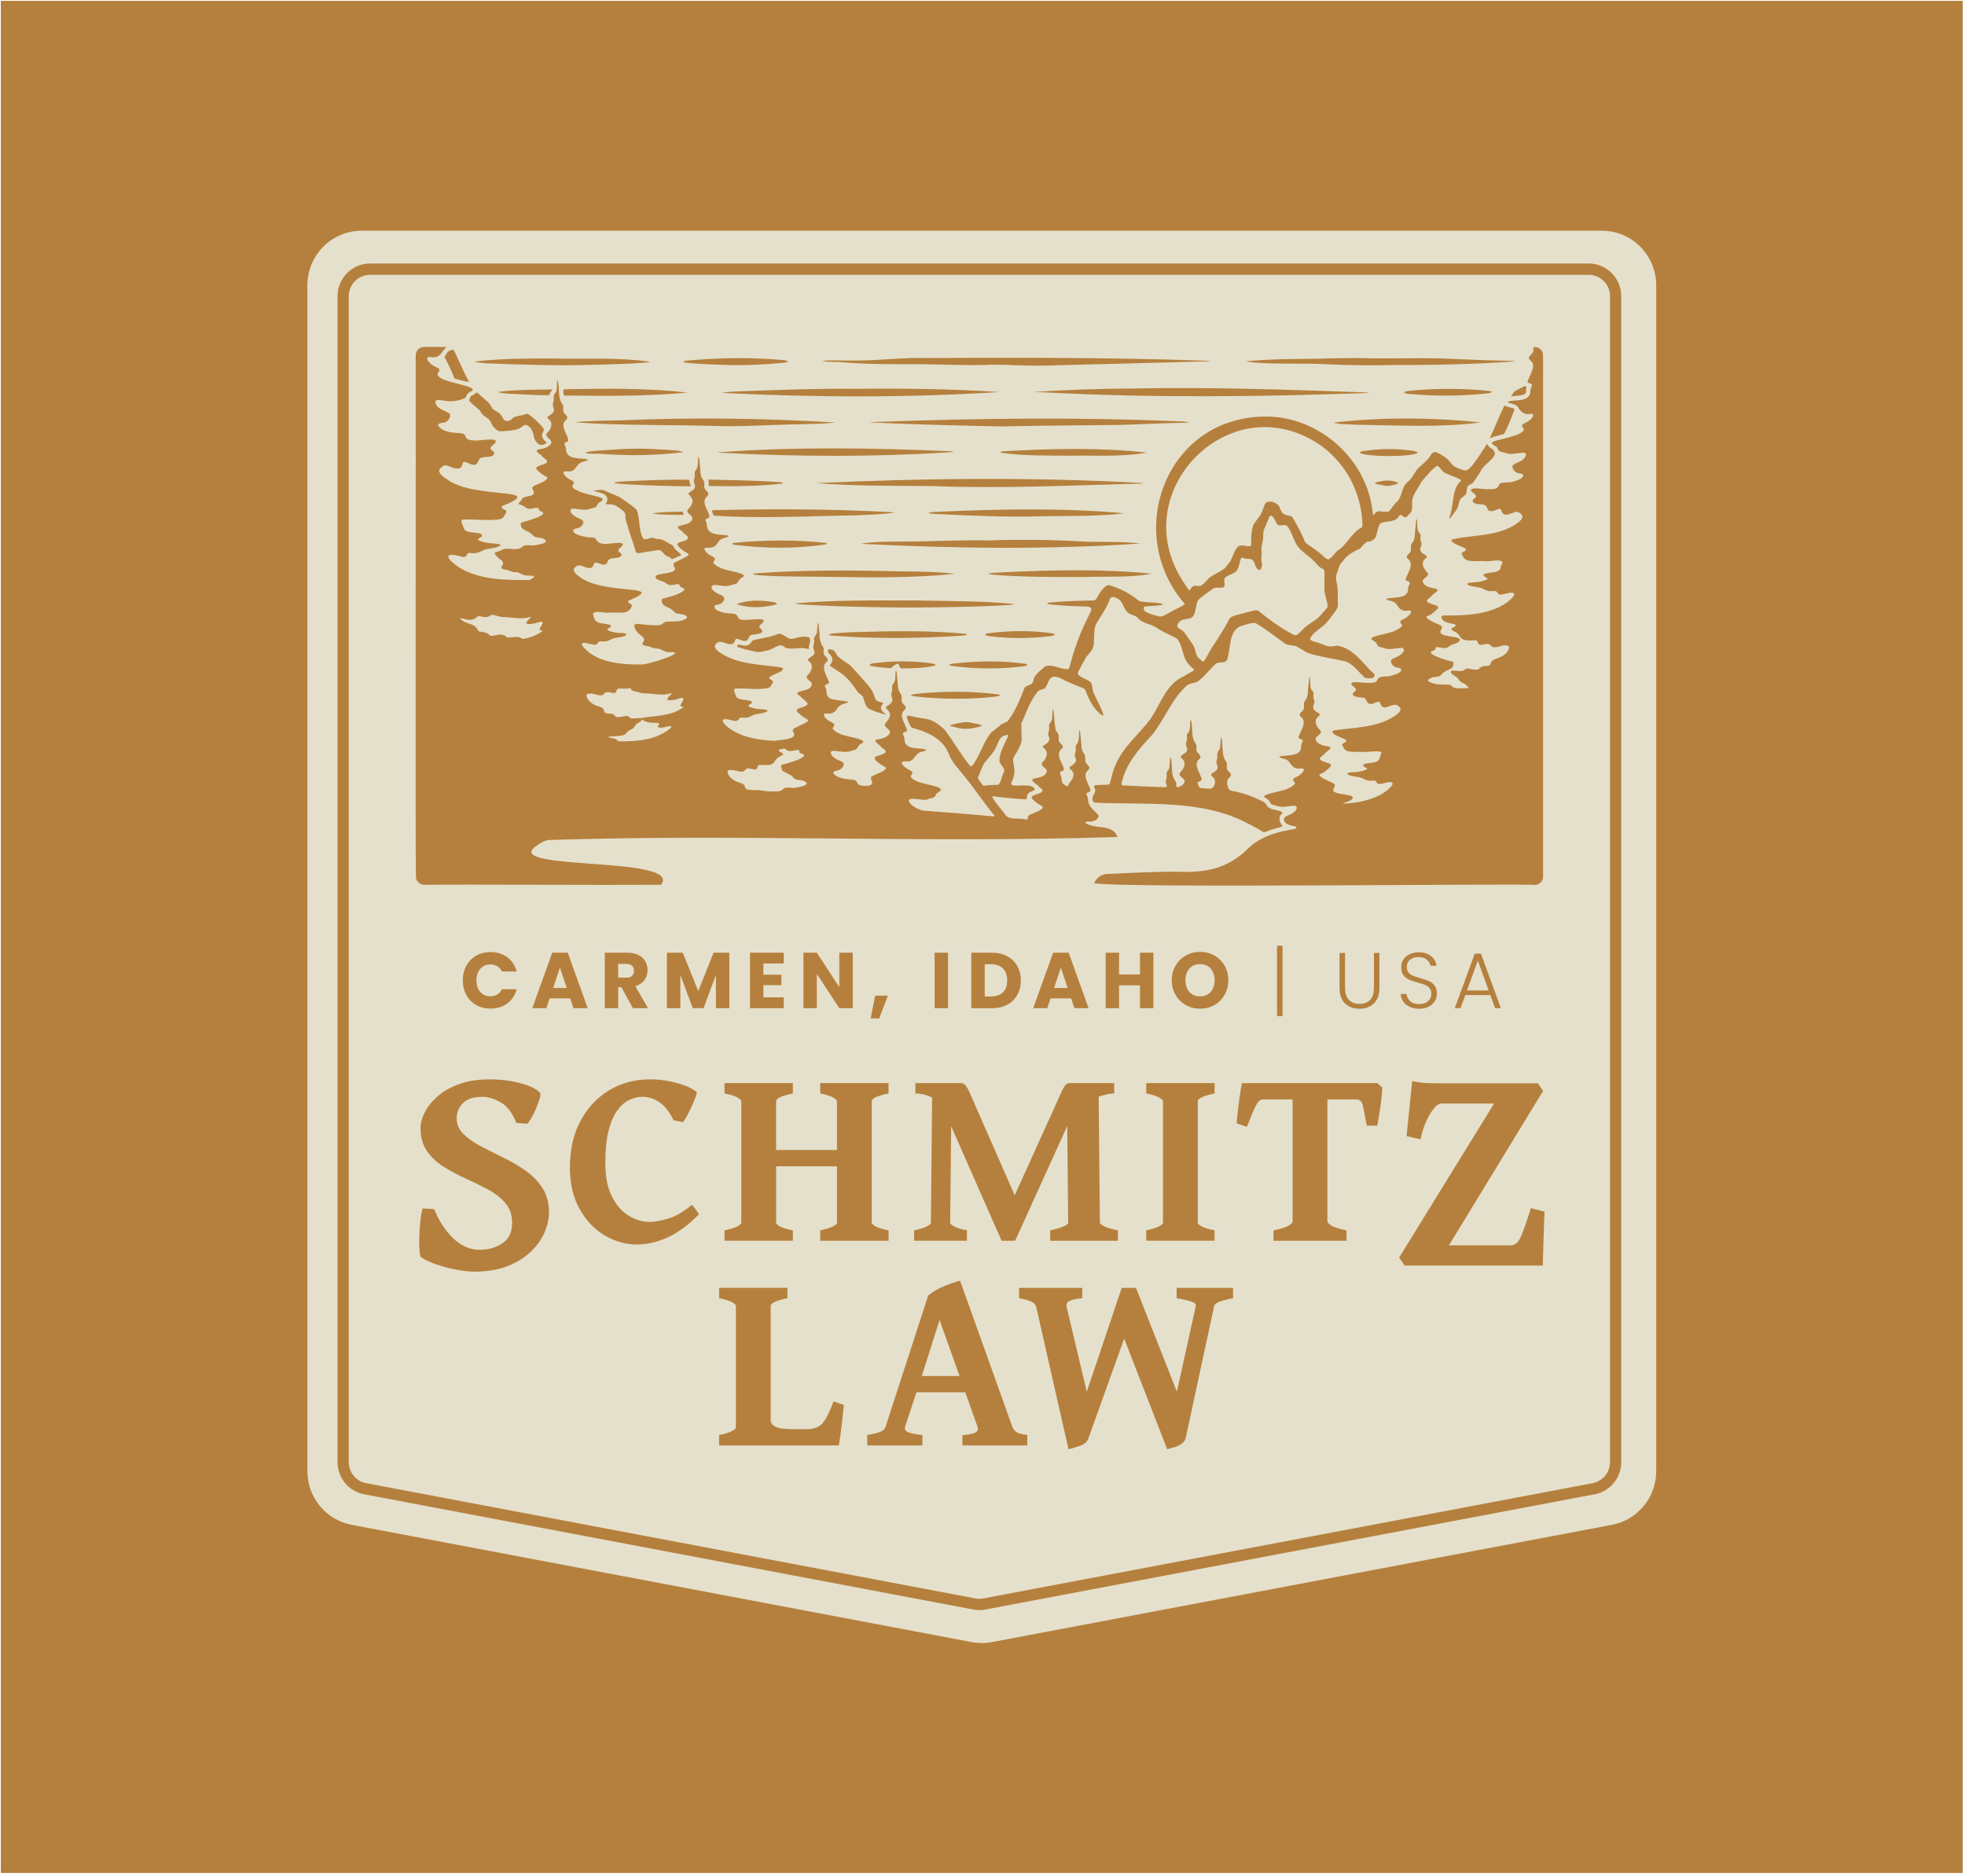 <svg width="641" height="612" viewBox="0 0 641 612" fill="none" xmlns="http://www.w3.org/2000/svg">
<rect width="640" height="610.761" transform="translate(0.268 0.269)" fill="#B5803D"/>
<g clip-path="url(#clip0_31_3249)">
<path d="M152.059 142.833C152.059 142.833 152.046 142.784 152.034 142.759C152.034 142.759 152.059 142.821 152.059 142.833Z" fill="#E5E0CC"/>
<path d="M385.876 205.855C386.564 206.482 387.004 207.33 387.553 208.075C388.307 209.218 389.325 210.295 389.691 211.489C390.109 212.743 390.175 214.226 391.391 215.007C391.735 215.273 392.021 215.678 392.306 215.789C392.467 215.848 392.643 215.774 392.812 215.59C393.485 214.742 393.888 213.739 394.415 212.854C396.334 209.52 399.176 205.692 400.905 202.123C401.417 201.186 402.487 200.898 403.431 200.633C405.255 200.161 407.423 199.593 409.364 199.128C409.862 199.025 410.243 199.114 410.653 199.416C414.139 202.226 417.999 205.058 422.056 207.116C422.635 207.403 423.192 207.145 423.624 206.703C424.246 206.105 424.942 205.368 425.557 204.785C426.524 203.826 428.128 202.993 429.498 201.961C430.589 201.098 431.439 199.962 432.493 198.789C433.05 198.177 433.233 197.779 433.013 196.967C432.742 195.566 432.186 193.995 432.054 192.734C431.981 190.802 432.112 188.287 432.054 186.576C432.054 186.074 431.775 185.646 431.292 185.484C430.04 184.946 429.329 183.604 428.289 182.733C426.275 180.801 424.246 179.842 422.906 177.578C421.829 175.771 421.258 173.175 419.823 171.53C419.119 170.94 417.362 171.818 416.71 171.066C416.007 170.203 415.743 168.683 414.549 168.211C414.359 168.189 414.212 168.359 414.088 168.588C413.678 169.487 413.209 170.874 412.828 171.722C412.184 172.718 412.001 173.861 412.081 175.034C412.096 176.169 411.642 177.379 411.51 178.625C411.451 179.201 411.532 179.761 411.568 180.336C411.671 181.398 411.224 182.401 411.59 183.441C411.795 184.164 411.693 185.241 411.195 185.757C410.221 186.546 409.415 184.422 409.239 183.714C409.1 183.301 408.712 182.682 408.229 182.46C407.811 182.269 407.247 182.357 406.683 182.306C405.812 182.306 404.984 181.376 404.669 182.542C404.113 184.238 404.113 186.318 402.201 187.055C401.351 187.579 400.143 187.8 399.52 188.597C399.044 189.341 399.828 190.765 399.301 191.407C399.154 191.591 398.927 191.694 398.663 191.724C397.726 191.834 396.627 191.488 395.792 191.982C394.218 193.213 392.108 194.335 390.841 195.824C389.801 197.676 390.263 201.4 388.08 201.717C387.062 202.012 385.575 202.042 384.784 202.779L384.696 202.875C383.158 204.675 384.609 204.859 385.846 205.84L385.876 205.855Z" fill="#E5E0CC"/>
<path d="M327.166 315.96C326.244 315.031 324.954 314.566 323.299 314.566H321.227V325.091H323.299C324.954 325.091 326.244 324.634 327.166 323.726C328.089 322.812 328.551 321.529 328.551 319.862C328.551 318.195 328.089 316.897 327.166 315.968V315.96Z" fill="#E5E0CC"/>
<path d="M152.019 142.742C152.019 142.742 152.004 142.705 151.997 142.676C151.968 142.595 151.924 142.493 151.88 142.391C151.909 142.522 151.96 142.647 152.033 142.756C152.033 142.756 152.033 142.749 152.033 142.742H152.019Z" fill="#E5E0CC"/>
<path d="M391.479 325.068C392.915 325.068 394.065 324.589 394.922 323.622C395.786 322.664 396.218 321.388 396.218 319.802C396.218 318.216 395.786 316.926 394.922 315.974C394.057 315.023 392.915 314.543 391.479 314.543C390.044 314.543 388.872 315.015 388.008 315.96C387.144 316.904 386.711 318.187 386.711 319.802C386.711 321.417 387.144 322.678 388.008 323.63C388.872 324.581 390.029 325.061 391.479 325.061V325.068Z" fill="#E5E0CC"/>
<path d="M300.698 448.913H313.017L306.492 430.623L300.698 448.913Z" fill="#E5E0CC"/>
<path d="M180.451 322.31H184.882L182.656 315.68L180.451 322.31Z" fill="#E5E0CC"/>
<path d="M386.88 191.134C388.601 193.671 387.576 192.336 389.231 191.259C390 190.817 390.996 191.37 391.67 191.104C392.014 190.979 392.322 190.706 392.636 190.418C393.347 189.777 393.955 188.928 394.68 188.316C396.064 187.365 397.778 186.672 399.17 185.676C399.902 185.145 400.341 184.267 400.964 183.611C402.15 182.055 402.48 179.496 404.018 178.183C405.029 177.666 406.647 178.271 407.739 178.205C408.317 177.991 408.141 177.187 408.149 176.686C408.09 174.975 408.303 173.079 408.793 171.361C409.54 169.945 411.093 168.514 411.664 166.995C411.95 166.279 412.206 165.438 412.507 164.738C413.115 162.798 416.308 163.72 417.216 165.114C417.765 166.183 417.992 167.577 419.318 167.946C419.889 168.145 420.739 168.211 421.164 168.447C421.559 168.639 421.764 168.971 421.977 169.355C423.375 171.788 424.687 174.193 425.712 176.789C426.232 177.504 427.052 177.88 427.763 178.426C429.579 179.584 430.809 180.676 432.369 182.055C432.706 182.313 433.058 182.564 433.461 182.438C434.581 181.834 435.284 180.646 436.141 179.768C439.217 178.013 440.77 173.898 444.059 172.157C444.374 171.921 444.469 171.552 444.447 171.169C444.168 161.249 439.554 152.111 431.923 146.13C402.26 123.916 365.435 160.77 386.792 191.001L386.872 191.126L386.88 191.134Z" fill="#E5E0CC"/>
<path d="M343.851 322.31H348.282L346.056 315.68L343.851 322.31Z" fill="#E5E0CC"/>
<path d="M204.372 314.469H201.655V318.953H204.372C205.178 318.953 205.778 318.754 206.181 318.363C206.584 317.965 206.782 317.412 206.782 316.689C206.782 315.966 206.584 315.458 206.181 315.067C205.778 314.668 205.178 314.477 204.372 314.477V314.469Z" fill="#E5E0CC"/>
<path d="M194.338 230.134C195.107 230.473 196.184 230.554 196.748 231.24C197.07 231.557 197.004 232.287 197.421 232.567C198.19 232.907 199.274 232.685 199.985 233.025C200.549 233.165 200.556 233.733 201.061 233.895C201.303 233.976 201.772 233.954 202.087 233.924C202.775 233.895 203.83 233.578 204.562 233.578C205.177 233.607 205.405 234.352 206.049 234.36C206.965 234.485 208.349 234.16 209.308 234.249C209.477 234.249 209.594 234.205 209.828 234.116C214.267 233.467 219.232 233.541 222.814 230.783L222.872 230.716C222.946 230.613 222.843 230.561 222.609 230.524C222.323 230.495 221.994 230.429 221.986 230.222C222.023 229.558 223.048 228.577 222.924 227.899C222.711 227.456 221.766 227.832 221.327 227.958C220.243 228.319 218.471 228.666 217.877 228.349C217.438 228.083 217.855 227.619 218.126 227.294C218.405 226.933 219.064 226.571 219.086 226.166C219.035 226.129 218.895 226.151 218.727 226.195C216.024 227.11 213.102 226.21 210.326 226.217C209.543 226.217 208.964 226.062 208.283 225.819C207.565 225.59 206.781 225.576 206.239 225.288C205.851 225.17 205.859 224.432 205.434 224.499C204.291 224.882 202.658 224.499 201.479 224.72C201.223 224.831 201.164 225.163 201.061 225.487C200.673 226.586 199.516 225.893 198.542 225.819C198.227 225.775 197.927 225.76 197.678 225.834C197.268 225.952 197.062 226.402 196.718 226.63C196.162 227.014 195.393 226.837 194.741 226.682C191.46 225.672 190.141 226.52 192.536 228.99C193.078 229.485 193.686 229.861 194.353 230.134H194.338Z" fill="#E5E0CC"/>
<path d="M327.042 252.812C327.218 252.34 327.577 251.883 327.606 251.374C327.467 250.113 325.892 249.221 326.017 247.871C326.105 245.88 327.145 243.756 328.024 241.919C328.287 241.196 328.895 240.525 328.815 239.832C328.419 239.589 327.892 239.913 327.482 240.053C326.229 240.488 325.878 241.646 325.365 242.76C324.435 245.312 322.809 246.816 321.212 248.808C320.253 250.15 319.689 252.141 319.008 253.742V253.845C319.169 254.288 319.542 254.664 319.813 255.091C320.187 255.512 320.414 256.212 320.956 256.389C322.56 256.006 324.047 256.153 325.68 256.021C326.493 255.209 326.632 253.86 327.05 252.827L327.042 252.812Z" fill="#E5E0CC"/>
<path d="M240.604 255.122C241.402 255.424 242.574 255.542 242.947 256.457C243.094 256.899 243.167 257.438 243.672 257.556C244.515 257.622 245.43 257.821 246.258 257.784C247.276 257.504 249.539 258.197 250.901 258.175C252.578 258.094 254.666 258.603 255.662 257.224C256.834 256.582 258.328 257.261 259.609 256.958L259.727 256.936C260.73 256.781 263.447 256.28 263.154 255.498C262.481 254.51 260.906 254.524 259.807 254.333C258.848 254.178 258.687 253.241 257.874 252.858C257.119 252.415 256.226 252.046 255.479 251.604C254.9 251.309 255.025 250.601 254.812 250.084C254.519 249.244 256.16 249.34 256.958 248.993C258.057 248.646 264.788 246.699 261.25 245.763C261.096 245.704 260.957 245.63 260.862 245.534C260.488 245.114 261.067 244.701 260.4 244.678C259.236 244.656 257.844 245.342 256.746 244.819C256.321 244.472 256.021 244.081 255.362 244.273C254.541 244.398 253.26 244.752 254.68 245.394C255.12 245.608 255.552 245.799 255.479 246.021C255.039 246.707 253.941 246.854 253.413 247.496C253.091 247.813 252.864 248.167 252.63 248.521C251.575 250.158 249.173 249.406 247.591 249.598C247.276 249.671 247.181 249.974 247.1 250.269C246.763 251.751 244.939 250.497 243.804 250.711C243.445 250.763 243.218 251.043 242.991 251.294C242.464 251.943 241.497 251.773 240.743 251.582C239.739 251.316 238.509 251.028 237.82 251.235C236.883 251.523 237.513 252.71 237.93 253.234C238.619 254.104 239.586 254.753 240.611 255.122H240.604Z" fill="#E5E0CC"/>
<path d="M217.093 237.185C216.332 237.28 215.079 237.664 214.581 237.118C214.471 236.912 214.947 236.454 215.043 236.218C215.196 235.636 213.329 235.901 212.933 235.805C211.739 235.813 209.996 235.378 209.315 234.603C209.315 234.596 209.396 234.832 209.257 235.038C208.715 235.717 207.543 236.004 207.133 236.816C207.067 236.949 206.979 237.096 206.898 237.221C206.444 237.9 205.433 238.084 204.913 238.512C204.708 238.674 204.562 238.888 204.401 239.087C203.368 240.555 200.182 239.928 198.395 240.408C198.93 240.828 200.123 240.739 200.739 241.071C201.215 241.175 201.537 241.942 201.918 241.86C207.755 241.883 213.849 241.484 218.434 237.804L218.529 237.723C219.855 236.403 217.943 236.993 217.101 237.177L217.093 237.185Z" fill="#E5E0CC"/>
<path d="M151.515 150.659C151.515 150.659 151.459 150.659 151.441 150.668C151.487 150.659 151.524 150.649 151.57 150.668C151.552 150.668 151.533 150.668 151.515 150.668V150.659Z" fill="#E5E0CC"/>
<path d="M518.244 89.65H120.723C116.886 89.65 113.766 92.792 113.766 96.657V476.983C113.766 480.354 116.153 483.245 119.442 483.872L318.202 521.471C318.627 521.552 319.059 521.589 319.484 521.589C319.908 521.589 320.348 521.552 320.765 521.471L519.525 483.872C522.814 483.252 525.201 480.354 525.201 476.983V96.657C525.201 92.792 522.081 89.65 518.244 89.65ZM500.124 113.185C500.139 113.318 500.16 113.465 500.19 113.613C500.168 113.465 500.139 113.318 500.124 113.185ZM497.48 125.944C497.641 126.01 497.802 126.128 497.934 126.239C497.78 127.279 497.824 127.198 497.766 128.164C496.982 129.241 494.433 129.093 492.99 129.292C492.793 129.307 493.137 128.96 493.239 128.791C493.378 128.599 493.54 128.378 493.605 128.282L493.657 128.208C493.957 127.714 494.514 127.36 495.026 127.131C495.751 126.807 496.711 126.209 497.48 125.937V125.944ZM429.374 117.042C435.709 116.88 442.008 116.681 448.314 116.909C455.293 116.99 462.346 116.769 469.326 116.909C477.038 117.19 484.751 117.617 492.426 117.698C492.917 117.728 493.928 117.75 494.265 117.875C481.543 118.834 468.096 119.114 455.147 119.085H455.022C447.618 119.232 440.155 119.218 432.735 118.819C424.32 118.377 413.62 119.041 406.156 117.912C413.737 117.108 421.757 117.123 429.366 117.049L429.374 117.042ZM443.743 147.812C443.575 147.73 443.436 147.649 443.699 147.487C444.703 146.949 446.036 147.045 447.149 146.845C451.236 146.403 455.14 146.381 459.204 146.868L459.314 146.882C459.688 146.993 462.581 147.052 462.324 147.775C460.362 149.132 446.212 149.087 443.736 147.819L443.743 147.812ZM456.099 157.68C455.162 158.152 453.799 158.424 452.737 158.565C451.587 158.557 450.496 158.078 449.31 157.975C447.845 157.643 448.694 157.392 449.529 157.2L449.625 157.178C451.705 156.736 453.99 156.463 455.938 157.48C456.092 157.547 456.187 157.613 456.099 157.687V157.68ZM442.22 138.556C439.884 138.342 437.174 138.541 434.969 137.855C450.489 136.078 467.224 136.137 482.766 137.803V137.84C469.524 139.581 455.623 138.733 442.22 138.563V138.556ZM311.713 227.958C307.216 227.944 302.726 227.685 298.266 227.169C298.163 227.169 297.182 227.014 297.16 226.822C297.467 226.424 298.544 226.446 299.108 226.343C303.275 225.901 307.487 225.679 311.698 225.679C316.195 225.679 320.685 225.93 325.145 226.476C325.24 226.476 326.192 226.631 326.207 226.822L326.192 226.867C325.819 227.191 324.845 227.235 324.288 227.317C320.143 227.767 315.924 227.958 311.713 227.958ZM319.645 237.03C317.111 237.753 314.467 238.143 311.91 237.31C310.607 236.986 308.534 236.742 311.288 236.233L311.398 236.211C313.287 235.798 315.089 235.319 316.971 235.813C317.989 236.093 319.183 236.13 320.143 236.587C320.472 236.816 319.864 236.934 319.645 237.03ZM270.332 213.119C270.017 212.832 270.024 212.271 270.207 211.939C270.266 211.858 270.354 211.814 270.471 211.799C270.932 211.821 271.533 211.932 271.943 212.205C272.624 212.743 272.822 213.709 273.488 214.27C274.624 215.288 276.132 216.21 277.348 217.028C279.282 219.226 281.303 221.343 283.186 223.577C284.174 224.647 284.929 225.989 285.295 227.368C285.419 227.766 285.566 228.18 285.881 228.467C286.459 229.042 287.47 229.035 288.151 229.293C288.21 229.544 287.543 230.001 287.514 230.318C287.206 231.063 287.558 231.926 288.188 232.406C288.334 232.509 289.235 233.084 288.649 233.077C286.972 232.568 284.746 232 283.208 231.078C282.204 230.068 281.889 228.467 281.464 227.184C280.864 226.601 280 226.159 279.531 225.377C278.52 223.828 277.458 222.39 276.067 221.055C274.638 219.602 272.888 218.643 271.196 217.537C270.932 217.331 270.669 217.154 270.713 216.991L270.742 216.918C272.082 215.642 271.643 214.203 270.324 213.119H270.332ZM263.777 211.806C261.404 210.885 258.76 212.094 256.343 211.364C255.918 211.231 255.684 210.811 255.274 210.634C254.519 210.331 253.706 210.781 252.988 211.062C252.154 211.43 251.59 211.961 250.667 212.131C249.283 212.389 247.796 212.942 246.485 212.625C244.522 212.205 242.442 211.733 240.677 211.069C240.164 210.899 240.625 210.302 240.97 210.265C242.207 210.575 243.687 211.025 244.727 209.977C245.152 209.638 245.196 209.144 245.62 208.915C248.294 208.178 251.179 207.964 253.728 206.843C254.951 206.504 256.013 207.632 257.17 208.163C258.042 208.679 258.936 208.384 259.807 208.075C261.008 207.824 262.803 207.411 264.004 208.008C264.495 208.783 264.209 209.83 263.909 210.649L263.887 210.774C263.762 210.995 264.062 211.77 263.791 211.806H263.777ZM231.199 157.348C231.112 156.743 230.906 156.418 231.536 156.455C239.036 156.669 246.565 156.736 254.043 157.259C254.365 157.274 256.328 157.51 254.849 157.805C247.071 158.683 239.058 158.675 231.236 158.565L231.185 158.506C231.097 158.152 231.265 157.761 231.199 157.348ZM203.793 167.26C203.273 166.53 202.335 165.992 201.61 165.431C200.731 164.708 199.457 164.45 198.322 164.524C198 164.494 197.399 164.487 197.707 164.059C198.351 163.233 198.292 162.289 197.487 161.544C196.418 160.681 194.967 160.571 193.744 160.172C193.546 160.091 193.803 160.062 193.876 160.04C195.026 159.944 196.117 159.641 197.106 160.003C198.695 160.821 200.563 161.419 202.152 162.186C203.676 163.226 206.159 164.826 207.682 166.346C208.824 168.949 208.253 173.175 209.857 175.756C210.538 176.236 211.556 175.616 212.281 175.506C213.124 175.255 213.68 175.889 214.479 175.845C216.17 175.705 217.408 176.944 218.888 177.622C219.283 177.792 219.569 178.043 219.752 178.441C220.001 178.987 220.448 179.407 220.865 179.739C221.261 180.078 221.759 180.491 222.103 180.86C222.315 181.192 221.898 181.302 221.59 181.443C220.829 181.686 219.964 182.247 219.225 182.394C218.99 182.32 218.822 182.106 218.653 181.952C218.265 181.583 217.591 181.531 217.093 181.148C216.317 180.565 216.046 179.768 215.284 179.525C214.632 179.319 213.959 179.606 213.219 179.717C211.988 179.842 211.154 179.997 210.011 180.189C209.169 180.27 207.565 180.978 207.301 179.695C206.715 177.386 205.609 174.702 204.965 172.401L204.935 172.29C204.606 170.97 203.866 169.48 204.013 168.145C204.02 167.835 203.976 167.533 203.8 167.275L203.793 167.26ZM191.005 147.686C191.166 147.435 191.759 147.421 192.389 147.295C194.557 146.978 198.183 146.86 199.669 146.713C206.393 146.218 210.355 146.3 217.101 146.727C219.027 146.919 221.107 146.786 222.909 147.502C214.039 148.601 205.499 148.741 196.359 148.084H196.242C194.997 147.9 191.957 148.276 191.005 147.686ZM220.367 167.968C217.84 167.916 215.13 167.931 212.714 167.54C215.76 166.972 219.378 166.98 222.564 166.913C222.843 166.987 222.835 167.599 222.989 167.784L223.033 167.857C223.07 167.924 223.033 167.953 222.938 167.983C222.132 168.005 221.195 167.975 220.367 167.975V167.968ZM204.02 157.016C210.912 156.706 217.855 156.382 224.732 156.514C225.047 156.839 224.842 157.429 225.055 157.812C225.157 158.137 225.399 158.484 225.362 158.587L225.333 158.624C223.678 158.808 189.284 157.893 204.02 157.016ZM187.446 137.774C192.309 137.213 197.494 137.243 202.416 137.14C225.721 136.129 249.422 136.417 272.646 137.848C266.384 138.489 258.95 138.356 252.461 138.651H252.337C246.631 138.858 240.933 139.124 235.228 139.02C219.444 138.511 203.112 138.924 187.453 137.774H187.446ZM184.135 126.991C197.406 126.711 211.132 126.608 224.264 128.061V128.075C211.066 129.322 197.458 129.167 184.164 129.042C183.879 128.983 183.813 128.717 183.806 128.385C183.864 127.913 183.447 127.087 184.128 126.999L184.135 126.991ZM372.305 157.562C373.279 157.643 372.993 157.709 372.085 157.768C349.417 158.351 326.624 159.457 303.942 158.572C291.366 158.483 278.798 158.572 266.238 157.613H266.26C301.466 155.983 337.105 155.622 372.305 157.562ZM327.518 147.199C342.928 146.373 358.784 145.938 374.092 147.649L374.062 147.671C365.735 149.124 356.983 148.52 348.604 148.667C341.39 148.593 334.095 148.741 326.925 147.767C325.423 147.458 326.947 147.31 327.518 147.199ZM322.311 176.317C332.645 175.963 343.016 176.066 353.328 176.671C359.458 176.929 365.903 176.56 372.012 177.312C342.62 179.348 310.709 178.957 280.761 177.408L280.783 177.394C285.917 176.568 291.367 176.708 296.581 176.663C305.077 176.604 313.741 176.11 322.311 176.317ZM302.902 167.312C303.847 166.95 305.648 167.017 306.769 166.928C326.69 166.05 346.971 165.674 366.812 167.452C358.176 168.521 348.479 168.27 339.603 168.433H339.478C328.031 168.765 316.576 168.211 305.143 167.68C304.499 167.599 303.305 167.585 302.902 167.312ZM310.687 147.465C310.263 147.517 309.743 147.546 309.31 147.576C284.716 149.117 259.924 149.006 235.33 147.716C234.869 147.686 234.092 147.664 233.756 147.605C258.833 145.687 284.328 146.123 309.479 147.185H309.603C309.911 147.214 310.27 147.244 310.607 147.288C311.083 147.347 311.156 147.413 310.695 147.465H310.687ZM235.513 128.179C238.194 127.633 241.182 127.67 243.958 127.567C255.457 127.176 267.036 126.696 278.527 126.851C294.355 126.674 310.197 126.858 326.017 127.898C295.995 129.801 265.483 129.668 235.513 128.179ZM232.518 166.471C232.584 166.471 232.715 166.449 232.781 166.441C252.08 165.962 271.533 166.036 290.803 167.09C291.191 167.142 291.747 167.201 291.725 167.253C287.58 167.828 283.207 167.946 278.982 168.116C263.63 168.374 248.264 169.222 232.935 168.241L232.855 168.189C232.606 167.916 232.584 167.57 232.379 167.172C232.21 166.795 232.203 166.523 232.525 166.471H232.518ZM239.681 177.069C249.466 176.14 259.478 176.066 269.248 177.091C269.9 177.217 269.878 177.482 269.255 177.622C259.536 179.075 249.458 178.95 239.717 177.755L239.593 177.733C238.501 177.512 238.721 177.224 239.681 177.062V177.069ZM247.781 186.945C262.378 185.986 277.107 185.986 291.733 186.369C298.273 186.473 304.923 186.428 311.412 187.21C298.398 188.574 284.489 188.405 271.262 188.213H271.13C263.345 188.043 255.596 188.25 247.84 187.689C244.705 187.328 244.925 187.21 247.781 186.945ZM251.634 196.326C252.19 196.459 253.098 196.436 253.45 196.916C253.457 197.137 253.04 197.218 252.857 197.285C248.902 198.28 244.273 198.472 240.354 197.152V197.108C243.694 195.662 248.125 195.817 251.634 196.311V196.326ZM260.481 197.122C259.924 197.056 259.412 196.953 259.485 196.857C272.712 195.625 286.503 195.928 299.738 195.898C310.079 196.171 320.553 195.994 330.653 197.056C330.85 197.152 330.389 197.27 329.847 197.336C318.905 198.037 307.904 198.118 296.874 198.199H296.75C284.804 198.133 272.463 197.926 260.488 197.13L260.481 197.122ZM311.94 207.492C298.383 208.34 284.687 208.414 271.145 207.337C267.622 206.577 277.905 206.29 278.557 206.231H278.681C290.7 205.855 302.917 205.641 314.877 206.762C317.001 207.241 312.555 207.477 311.947 207.492H311.94ZM284.284 217.308C284.057 217.249 283.691 217.146 283.632 216.947C284.086 216.254 285.756 216.335 286.577 216.202C291.755 215.605 296.874 215.656 302.038 216.187C302.396 216.246 306.088 216.505 304.953 217.146C301.547 217.98 297.943 217.994 294.457 218.068C293.725 218.149 293.608 217.788 293.329 217.161C293.198 216.903 293.102 216.652 293 216.556C292.729 216.357 291.923 217.006 291.601 217.131L291.513 217.19C291.359 217.286 291.191 217.471 291.066 217.618C290.817 217.957 290.436 217.994 289.982 217.935C288.041 217.795 286.225 217.677 284.284 217.301V217.308ZM322.516 218.061C318.59 218.061 314.672 217.803 310.783 217.279C310.68 217.272 309.662 217.109 309.647 216.91C309.962 216.505 310.958 216.541 311.508 216.438C315.133 216.033 318.751 215.811 322.384 215.789C326.302 215.767 330.213 215.973 334.095 216.505C334.212 216.512 335.12 216.682 335.142 216.895V216.947C334.798 217.316 333.919 217.338 333.392 217.426C329.788 217.869 326.141 218.068 322.516 218.068V218.061ZM323.204 207.603C322.655 207.492 321.651 207.499 321.337 207.057C321.629 206.548 322.757 206.6 323.343 206.474C329.715 205.729 335.963 205.678 342.298 206.482C342.781 206.57 343.755 206.622 344.004 207.005V207.064C343.711 207.477 342.679 207.507 342.151 207.603C335.831 208.333 329.547 208.347 323.211 207.603H323.204ZM323.644 187.453C319.864 187.004 326.573 186.76 327.379 186.694C343.411 185.942 359.766 185.573 375.696 187.158C368.921 188.515 361.113 187.984 354.06 188.25H353.936C343.843 188.235 333.692 188.338 323.644 187.461V187.453ZM361.187 138.681C349.739 138.769 338.343 138.858 326.873 139.124C312.892 138.821 299.02 138.519 285.002 137.87C284.768 137.855 284.526 137.84 284.291 137.833C284.006 137.818 283.72 137.803 283.691 137.789C283.64 137.774 283.947 137.752 284.291 137.73C284.621 137.707 284.951 137.693 285.288 137.678C318.693 136.432 352.39 136.033 385.839 137.516H385.964C392.153 137.98 380.705 138.017 379.365 138.098C373.308 138.312 367.222 138.666 361.179 138.681H361.187ZM340.906 128.009C339.603 127.957 338.233 127.95 336.988 127.906C347.278 127.168 358.433 126.807 368.87 126.755H368.994C394.189 126.239 419.42 127.094 444.578 127.98C445.179 128.002 445.86 128.024 446.439 128.068C446.622 128.083 446.688 128.098 446.644 128.12C446.08 128.208 445.01 128.245 444.322 128.275C409.855 129.484 375.366 129.816 340.906 128.016V128.009ZM461.826 128.688C460.706 128.488 458.875 128.673 457.989 128.031C457.959 127.884 458.406 127.744 458.794 127.655C459.915 127.426 461.204 127.397 462.361 127.264C469.883 126.667 477.192 126.74 484.67 127.419C485.227 127.515 486.252 127.493 486.648 127.869V127.913C486.259 128.297 485.234 128.289 484.677 128.393C477.031 129.174 469.517 129.292 461.819 128.688H461.826ZM490.478 132.891C490.654 132.574 490.705 132.22 491.071 132.39C491.928 132.906 493.188 132.855 493.972 133.437C494.038 133.526 494.03 133.629 493.986 133.754C493.012 136.255 491.987 139.212 490.603 141.565C489.24 142.066 487.636 142.28 486.296 142.855L486.194 142.907C486.062 142.988 485.923 143.062 485.959 142.951C487.607 139.677 488.845 136.181 490.471 132.891H490.478ZM276.433 117.61C283.303 117.757 290.07 117.086 296.925 116.813C328.939 116.703 361.018 116.526 393.024 117.676C393.61 117.706 394.87 117.757 395.236 117.853C377.058 118.384 358.638 118.783 340.364 119.277C334.827 119.395 329.305 118.974 323.79 118.967C316.114 119.336 308.556 118.878 300.873 118.827H300.741C291.923 118.827 283.105 118.893 274.331 118.163C272.39 118.023 269.929 118.163 268.259 117.757C270.83 117.418 273.825 117.647 276.433 117.625V117.61ZM224.066 117.639C234.202 116.762 244.405 116.504 254.585 117.403C255.31 117.507 256.445 117.455 257.002 117.861C257.075 117.979 256.812 118.104 256.504 118.185C255.779 118.37 254.929 118.399 254.19 118.465C249.363 118.923 244.72 119.129 239.878 119.114H239.754C239.19 119.166 217.679 118.606 224.066 117.647V117.639ZM180.59 116.961C190.712 117.182 201.215 116.548 211.329 117.912C212.567 118.067 211.293 118.237 210.692 118.288C202.343 118.923 193.869 118.989 185.49 119.166H185.358C178.928 119.151 172.461 119.004 166.037 118.819C162.456 118.561 158.171 118.775 154.626 117.986C163.174 116.924 171.97 116.946 180.59 116.954V116.961ZM153.147 130.841C152.898 130.472 153.337 129.882 153.403 129.565L153.44 129.484C153.696 129.042 154.407 128.894 154.854 128.533C155.161 128.326 155.388 127.965 155.754 128.142C157.021 129.285 158.31 130.347 159.497 131.483C160.032 132.065 160.237 132.869 160.779 133.445C161.335 133.998 162.148 134.167 162.742 134.676C163.291 135.104 163.679 135.687 163.987 136.314C164.851 137.951 166.367 137.449 167.4 136.306C168.286 135.62 170.263 135.635 171.23 135.156C171.596 134.979 172.021 134.89 172.38 135.156C174.204 136.468 175.742 137.833 177.133 139.596C177.844 140.289 176.987 140.879 176.855 141.638C176.708 142.339 176.979 142.966 177.419 143.497C177.617 143.851 178.386 144.205 178.298 144.515C177.631 145.009 176.254 145.533 175.588 144.766C174.958 144.235 174.387 143.571 174.211 142.73C173.955 141.1 173.457 139.337 171.728 138.651C171.208 138.504 170.725 138.851 170.329 139.168C169.831 139.596 169.238 139.891 168.637 140.068C167.473 140.407 166.264 140.495 165.005 140.599C164.053 140.665 163.174 140.894 162.317 140.458C161.453 139.854 160.727 139.064 160.273 138.106C159.951 136.822 158.735 136.328 157.79 135.591C157.102 135.045 156.904 134.366 156.355 133.747C155.271 132.714 154.092 131.977 153.147 130.856V130.841ZM155.447 143.689C155.352 143.689 155.256 143.689 155.161 143.696C155.146 143.696 155.132 143.696 155.11 143.696C155.081 143.696 155.051 143.696 155.029 143.696C155.073 143.696 155.117 143.696 155.161 143.696C155.256 143.696 155.352 143.696 155.447 143.689ZM171.435 128.724C168.733 128.466 165.056 128.665 162.258 127.891C167.868 127.131 174.072 127.131 179.968 127.05C180.129 127.08 180.231 127.131 180.202 127.22L180.165 127.294C180.034 127.463 179.748 127.67 179.587 127.95C179.352 128.23 179.338 128.791 179.045 128.924C176.533 129.012 173.969 128.806 171.435 128.724ZM147.251 114.232C147.551 114.129 147.866 113.996 148.071 114.306C149.551 117.182 150.818 120.413 152.341 123.333C152.488 123.709 152.927 124.329 152.942 124.646C151.536 124.321 149.492 123.938 148.225 123.429C147.244 120.877 146.211 118.805 145.01 116.467V116.371C145.296 116.009 145.64 115.478 145.874 115.036C146.189 114.527 146.717 114.38 147.244 114.225L147.251 114.232ZM135.708 286.636C135.416 283.781 135.708 135.251 135.606 115.847C135.665 115.036 136.053 114.121 136.778 113.672C137.752 112.964 139.041 113.251 140.096 113.177C141.18 113.111 142.937 113.266 144.424 113.177C144.768 113.2 145.596 113.118 145.603 113.251C144.263 114.483 143.633 116.592 141.524 116.563C140.703 116.644 140.096 116.172 139.458 116.659C139.078 117.492 139.949 118.126 140.608 118.753C141.407 119.564 142.505 119.631 143.252 120.413C143.794 121.069 142.461 121.652 142.74 122.308C142.805 122.5 142.959 122.677 143.142 122.824C144.915 125.059 156.963 125.929 153.623 127.714C153.272 127.913 152.92 128.083 152.656 128.341C152.122 128.82 152.1 129.632 151.675 129.89C149.382 130.885 146.914 131.18 144.256 130.612C143.545 130.59 142.491 130.163 142.058 130.915C141.934 133.172 144.761 133.813 146.365 134.706C147.595 135.414 146.277 137.265 145.464 137.634C145.054 138.01 142.879 137.781 142.952 138.814C144.153 140.79 147.068 141.13 149.28 141.262C150.144 141.284 151.287 141.277 151.763 142.118C151.807 142.192 151.851 142.287 151.887 142.383C151.88 142.339 151.858 142.31 151.851 142.265C151.843 142.236 151.843 142.243 151.851 142.265C151.873 142.317 151.931 142.479 151.997 142.656C151.997 142.656 151.997 142.664 151.997 142.671C152.004 142.7 152.012 142.715 152.019 142.737C152.019 142.737 152.019 142.745 152.019 142.752C152.481 143.497 153.66 143.704 154.524 143.674C155.908 144.05 164.551 142.044 160.801 145.193C160.391 145.533 159.914 145.96 160.017 146.381C160.171 146.912 160.911 147.074 161.152 147.553C161.562 149.434 158.127 148.881 157.036 149.323C156.252 149.523 156.084 150.444 155.718 151.042C154.7 152.605 152.51 150.681 151.389 150.688C150.994 150.784 150.862 151.359 150.745 151.75C150.166 153.616 148.028 152.738 146.695 152.185C146.094 151.979 145.508 151.728 144.929 151.846C144.446 152.074 143.194 152.908 143.238 153.631C143.545 154.973 144.761 155.651 145.845 156.382C154.788 163.049 179.038 158.882 163.972 165.047C163.657 165.217 163.459 165.431 163.796 165.748C164.045 166.08 164.719 166.257 165.041 166.596C165.276 166.818 165.202 167.142 165.041 167.385C164.682 167.872 164.463 168.558 164.001 168.956C163.21 169.524 162.163 169.473 161.233 169.576C157.878 169.827 154.429 169.325 151.089 169.502C149.785 169.745 151.089 171.243 151.199 172.135C151.829 174.635 157.41 173.035 157.263 174.901C156.956 175.417 155.483 175.675 156.047 176.206C156.692 176.619 157.703 176.774 158.516 177.025C159.936 177.349 166.213 177.29 161.658 178.625C160.962 178.898 159.123 179.001 158.142 179.311C156.553 180.086 155.073 180.764 153.294 180.388C152.752 180.329 152.429 180.617 152.232 181.133C152.012 181.745 151.309 181.752 150.745 181.671C144.571 179.842 145.42 182.04 149.295 184.806C152.517 186.974 156.597 188.147 160.53 188.692C164.565 189.253 168.857 189.253 172.754 189.216C173.178 188.98 174.328 188.412 174.248 188.029C174.233 187.918 174.086 187.859 173.889 187.837C172.944 187.859 171.97 187.778 171.01 187.645C170.022 187.358 169.238 186.568 168.139 186.686C166.806 186.723 166.023 185.927 164.697 185.816C161.548 185.241 166.147 184.267 162.793 182.217C162.273 181.804 161.665 181.177 161.401 180.602C161.343 180.366 161.482 180.24 161.709 180.152C162.617 179.901 163.511 179.599 164.243 179.127C166.206 178.677 168.938 179.901 170.593 178.234C171.721 177.453 173.581 178.205 174.951 177.814C175.705 177.652 179.396 177.143 177.595 175.948C176.774 175.321 175.207 175.52 174.299 175.041C173.471 174.355 173.054 173.735 171.911 173.286C170.798 172.769 170.007 172.445 169.875 171.184C169.817 170.896 169.853 170.667 170.022 170.535C170.908 170.136 179.653 168.086 176.54 166.847C176.276 166.736 175.903 166.559 175.808 166.323C175.72 166.139 175.756 165.94 175.668 165.829C174.606 165.372 173.076 166.316 172.006 165.888C171.157 165.35 170.454 164.767 169.406 164.546C168.828 164.28 169.37 163.971 169.736 163.58C170.146 163.204 170.227 162.592 170.739 162.319C172.014 161.758 175.024 161.935 173.889 159.944C173.405 159.295 173.742 158.69 174.416 158.424C175.178 158.019 179.206 156.647 178.474 155.651C177.236 155.113 176.298 154.361 175.324 153.417C173.618 151.905 177.697 151.831 178.371 150.887C178.935 150.083 177.214 149.471 176.855 148.822C176.73 148.689 176.599 148.549 176.459 148.424C173.003 146.159 177.067 146.749 178.012 146.064C182.809 143.696 176.643 142.863 178.627 141.078C179.829 139.95 180.466 137.929 179.089 136.852C178.789 136.609 178.378 136.24 178.73 135.893C179.66 135.215 181.103 134.573 180.634 133.223C180.378 132.604 180.18 131.992 180.444 131.343C180.883 130.251 180.231 128.938 181.249 128.083C181.945 127.22 181.389 124.941 181.901 124.019C182.597 126.283 181.974 129.019 183.015 131.158C183.329 131.689 183.798 132.206 183.762 132.869C183.747 133.334 183.666 133.828 183.784 134.285C183.945 135.023 185.036 135.532 185.087 136.181C185.021 136.985 183.952 137.361 183.871 138.202C183.41 140.097 185.314 141.941 185.387 143.792C185.241 144.242 184.282 144.176 184.164 144.603C184.062 145.149 184.714 145.96 184.662 146.646C184.684 149.604 188.156 149.449 190.5 149.685C191.195 149.744 192.331 149.965 191.291 150.334C190.588 150.555 189.789 150.695 189.159 151.086C187.936 151.934 187.607 153.734 185.842 153.793C185.314 153.859 184.787 153.734 184.26 153.793C183.959 153.837 183.776 153.97 183.769 154.176C183.857 155.113 185.424 156.278 186.288 156.61C186.633 156.772 187.035 156.964 187.197 157.326C187.416 157.827 186.501 158.321 186.728 158.838C186.779 158.978 186.882 159.118 187.021 159.243C189.577 161.139 192.983 161.308 195.912 162.333C197.465 162.923 196.066 163.521 195.326 164.052C194.887 164.421 194.806 165.129 194.367 165.416C193.752 165.763 192.755 165.851 192.052 166.139C190.69 166.559 188.954 166.087 187.262 165.955C186.874 165.925 186.347 165.984 186.157 166.309C185.82 167.467 187.299 168.285 188.237 168.838C189.233 169.288 191.049 169.79 189.972 171.198C189.445 172.26 188.222 172.283 187.262 172.637C185.724 174.149 190.924 175.424 193.158 175.314C193.62 175.365 194.118 175.498 194.396 175.874C195.685 178.773 200.314 176.663 202.724 177.18C204.137 177.622 201.947 178.743 201.757 179.385C201.508 179.99 202.35 180.255 202.614 180.698C202.936 181.229 202.489 181.597 201.933 181.789C200.665 182.313 198.725 181.649 198.175 183.301C197.458 185.226 195.502 183.552 194.264 183.53C193.568 183.766 193.642 184.938 192.931 185.189C191.62 185.838 189.621 184.083 188.515 184.518C185.82 185.794 187.87 187.24 188.874 188.036C196.894 194.453 218.419 190.315 204.965 196.009C204.481 196.68 206.305 197.063 206.144 197.58C205.243 200.921 201.149 199.556 198.541 199.881C196.93 200.036 194.704 199.151 193.466 200.065C193.825 203.944 196.066 203.067 198.878 203.826C199.376 203.967 199.428 204.416 198.988 204.704C198.893 204.8 198 205.184 198.109 205.449C198.886 206.069 200.131 206.216 201.061 206.4C202.138 206.651 203.72 206.231 204.437 207.02C203.734 207.89 201.676 207.853 200.629 208.141C199.376 208.303 198.461 209.321 197.128 209.269C196.264 209.269 195.231 208.989 194.821 209.985C194.381 211.253 189.738 208.576 189.753 210.383C193.883 216.165 202.592 216.873 209.315 216.777C210.758 217.043 225.611 212.382 218.192 212.773C217.079 212.817 216.119 212.057 215.13 211.681C214.215 211.489 213.292 211.652 212.413 211.172C211.388 210.479 208.458 211.062 210.055 209.056C210.575 207.757 208.407 207.167 207.887 206.194C207.103 205.331 206.1 203.391 207.997 203.524C210.143 203.731 212.523 204.099 214.735 203.981C215.841 204.04 216.383 203 217.372 202.801C219.562 202.705 222.081 203.037 224 201.695C224.571 200.611 221.876 200.264 221.246 200.213C220.345 200.154 219.898 199.6 219.349 199.033C218.485 198.273 217.181 197.985 216.317 197.255C215.943 196.731 215.445 195.345 216.471 195.234C218.053 194.799 222.088 193.87 223.216 192.454C223.575 191.879 221.978 191.746 221.832 191.252C221.612 190.042 220.331 190.772 219.364 190.831C218.221 191.163 217.474 190.359 216.581 189.843C215.643 189.43 214.054 189.312 213.819 188.11C213.959 186.79 221.004 187.431 220.082 185.241C219.854 184.725 219.4 184.068 219.95 183.618C227.904 179.591 224.015 181.944 220.902 177.696C221.341 176.398 223.795 176.848 224.461 175.594C224.637 174.864 223.04 174.193 222.66 173.507C222.22 172.939 220.645 172.364 221.305 171.693C222.813 171.095 224.864 171.206 225.765 169.583C226.541 168.086 223.062 167.43 224.63 165.977C227.867 162.547 223.839 161.552 224.747 160.777C225.721 160.077 227.157 159.457 226.629 158.078C226.358 157.466 226.19 156.861 226.453 156.227C226.9 155.386 226.336 154.294 226.849 153.498C227.889 152.554 227.611 150.739 227.742 149.353C228.138 147.878 228.175 151.514 228.416 152.9C228.468 154.139 228.497 155.408 229.251 156.404C229.91 157.112 229.727 158.026 229.735 158.904C229.94 160.276 232.159 160.799 230.408 162.127C228.695 164.14 231.207 166.523 231.448 168.624C231.375 169.126 230.159 169.03 230.152 169.583C230.115 169.937 230.452 170.417 230.57 170.852C230.408 174.311 233.756 174.392 236.517 174.562C239.703 174.997 235.572 175.417 234.957 176.118C234.063 176.833 233.836 178.013 232.679 178.441C231.331 179.09 228.262 177.895 230.628 180.395C231.514 181.391 232.547 181.273 233.206 182.217C233.426 182.704 232.503 183.198 232.73 183.722C235.008 186.148 238.992 186.074 241.922 187.217C242.186 187.313 242.625 187.527 242.662 187.785C242.779 188.213 241.783 188.479 241.299 188.98C240.86 189.401 240.787 190.035 240.325 190.315C239.783 190.632 239.014 190.684 238.399 190.912C236.561 191.635 234.576 190.735 232.686 190.868C230.892 191.731 233.66 193.568 234.744 193.958C236.253 194.357 236.78 195.397 235.608 196.562C234.993 197.285 233.873 197.145 233.118 197.609C232.305 199.283 236.963 200.235 238.45 200.139C239.117 200.154 239.908 200.205 240.362 200.744C240.684 201.105 240.787 201.651 241.204 201.887C242.405 203.126 252.029 200.456 248.286 203.635C247.788 204.04 247.517 204.512 247.928 204.896C250.286 206.777 246.463 206.931 245.247 207.108C244.427 207.271 244.28 208.193 243.826 208.761C243.108 209.594 241.658 208.761 240.662 208.429C240.289 208.34 239.988 208.429 239.82 208.79C239 211.755 236.363 209.078 234.576 209.41C232.291 210.346 233.25 211.821 234.752 212.832C240.567 216.851 248.125 216.741 254.754 217.721C255.054 217.795 255.332 217.884 255.369 218.179C255.72 219.351 249.876 220.524 251.04 221.424C251.487 221.852 252.366 222.088 252.102 222.655C251.685 223.334 251.399 224.241 250.542 224.455C247.268 225.163 243.291 224.455 240.01 224.639C238.787 224.816 239.937 226.21 240.025 226.955C240.501 228.637 243.804 228.076 245.181 228.865C245.598 229.315 244.939 229.618 244.522 229.861C243.079 230.584 246.243 231.144 247.071 231.277C248.279 231.343 252.549 231.543 249.092 232.553C248.213 232.774 247.246 232.885 246.368 233.069C245.276 233.291 244.39 234.198 243.138 234.146C242.486 234.198 241.658 233.895 241.138 234.404C240.508 236.101 238.128 234.552 236.568 234.625C234.547 234.67 236.861 236.838 237.549 237.317C241.79 240.585 247.466 241.492 252.857 241.684C254.27 241.263 260.496 241.418 258.782 238.844C258.357 238.129 258.782 237.708 259.375 237.45C266.641 234.006 263.022 235.872 259.844 231.897C259.858 230.96 261.506 230.96 262.209 230.554C264.714 229.655 262.788 228.976 261.799 227.84C261.367 227.25 259.858 226.527 260.064 225.996C261.448 225.075 264.582 225.414 264.846 223.15C264.846 222.368 263.411 221.918 263.169 221.026C263.11 220.679 263.352 220.354 263.594 220.089C264.831 218.887 265.41 216.947 264.048 215.878C263.835 215.701 263.542 215.457 263.55 215.192C264.07 214.24 265.835 214.049 265.703 212.692C265.718 212.301 265.286 211.681 265.264 211.157C265.293 210.302 265.762 209.764 265.586 208.79C265.322 207.757 266.369 207.263 266.509 206.334C266.831 200.316 267.058 204.151 267.366 207.02C267.285 208.672 267.805 210.022 268.647 211.349C268.874 212.028 268.464 212.81 268.786 213.451C269.065 214.24 270.559 214.801 269.834 215.745C267.622 217.36 269.533 220.266 270.288 222.095C270.412 222.39 270.515 222.766 270.229 222.98C269.958 223.194 269.519 223.216 269.233 223.43C268.852 223.717 269.35 224.411 269.519 224.964C269.717 225.716 269.526 226.682 270.141 227.287C270.617 228.784 278.425 228.482 276.301 229.315C274.719 229.655 273.474 230.252 272.741 231.72C271.98 232.649 270.845 232.966 269.636 232.774C268.266 232.664 268.662 233.689 269.533 234.478C270.332 235.341 271.291 235.452 272.046 236.145C272.588 236.698 271.438 237.244 271.672 237.826C274.089 240.445 278.374 240.098 281.362 241.588C282.145 242.207 280.944 242.48 280.358 242.996C279.824 243.417 279.751 244.147 279.311 244.42C278.952 244.663 278.388 244.715 277.898 244.87C276.089 245.666 274.206 245.128 272.068 244.951C271.526 244.914 270.888 245.113 271.035 245.762C271.284 246.802 272.61 247.569 273.591 248.034C274.419 248.395 275.598 248.675 275.107 249.818C274.69 251.131 273.313 251.286 272.207 251.633C271.386 252.002 272.17 252.783 272.654 253.041C274.441 254.258 276.696 254.118 278.754 254.458C279.707 254.767 279.626 256.146 280.739 256.242C281.875 256.323 284.057 256.81 284.533 255.409C284.423 254.391 283.435 253.572 284.826 253.056C285.698 252.562 290.451 251.006 288.547 250.091C287.741 249.752 283.764 247.318 286.02 246.728C286.862 246.389 288.181 246.109 288.788 245.519C289.367 244.634 287.602 244.169 287.258 243.439C284.145 240.924 285.661 241.573 288.29 240.74C289.147 240.378 290.268 239.781 290.305 238.748C290.305 237.974 288.869 237.509 288.627 236.617C288.561 236.278 288.803 235.96 289.03 235.71C292.465 231.911 287.8 231.432 289.352 230.355C290.319 229.802 291.432 229.042 291.044 227.855C290.795 227.235 290.576 226.616 290.854 225.967C291.293 225.119 290.737 224.049 291.249 223.238C292.319 222.265 291.982 220.48 292.143 219.108C292.524 217.419 292.714 222.383 292.817 222.626C292.839 224.035 292.985 225.384 293.864 226.468C294.406 227.191 293.981 228.106 294.194 228.91C294.355 229.647 295.38 230.068 295.483 230.783C295.519 231.174 295.175 231.506 294.911 231.764C293.249 233.409 295.029 235.806 295.724 237.686C296.156 238.505 295.541 238.741 294.875 238.933C294.472 239.073 294.479 239.456 294.699 239.914C295.138 240.673 295.014 241.418 295.197 242.207C296.083 244.567 299.936 243.948 301.928 244.486C302.924 244.884 299.943 245.32 299.694 245.644C298.317 246.551 298.002 248.395 296.105 248.439C292.275 247.938 295.021 250.482 296.691 251.235C297.05 251.412 297.453 251.603 297.621 251.972C297.826 252.459 296.903 252.946 297.131 253.454C298.566 255.962 306.432 255.94 307.055 257.703C306.659 258.212 305.363 258.676 305.158 259.569C304.777 260.431 303.532 260.321 302.704 260.69C301.708 261.678 295.058 259.148 296.764 261.995C297.907 263.3 299.687 264.112 301.327 264.48C308.864 265.004 316.422 265.631 323.944 266.317C324.479 266.369 324.457 266.14 324.2 265.815C320.846 261.781 317.989 257.363 314.679 253.359C312.767 250.836 310.306 248.543 309.303 245.474C307.223 240.703 302.096 238.638 297.394 237.376C296.676 236.55 296.054 234.891 295.798 233.858C295.907 233.202 296.816 233.586 297.35 233.659C302.646 234.943 303.319 233.77 307.992 237.893C310.966 241.691 313.324 246.05 316.422 249.811C317.015 250.423 317.499 249.295 317.828 248.897C319.901 245.777 320.897 241.868 323.365 238.969C324.339 238.129 325.519 237.376 326.441 236.477C327.232 235.857 328.426 235.776 329.019 234.869C331.407 231.727 332.835 227.862 334.285 224.249C335.098 223.415 336.761 223.614 337.039 222.191C337.332 220.118 339.288 218.916 340.767 217.522C342.723 216.387 345.535 218.134 347.791 218.319C348.589 218.496 348.838 217.876 349.014 217.168C355.481 192.572 363.215 199.527 342.708 197.189C342.093 197.122 340.877 196.82 342.217 196.591C346.963 196.097 351.856 195.994 356.66 195.905C357.027 195.891 357.334 195.787 357.561 195.5C358.469 193.892 359.729 191.547 361.458 190.839C365.186 191.783 368.577 193.597 371.623 196.09C374.055 196.724 376.728 196.304 379.145 197.004C379.541 197.24 378.911 197.381 378.281 197.469C376.626 197.69 375.036 197.69 373.454 197.875C372.781 198.066 373.154 199.077 373.491 199.453C374.729 200.249 376.662 200.692 378.12 201.105C379.358 201.304 380.83 200.205 382.163 199.475C383.518 198.679 385.29 198.044 386.535 197.071C366.577 174.267 380.009 136.837 411.693 135.923C429 135.222 445.032 148.52 447.603 165.733C448.262 170.122 447.566 167.172 449.749 166.773C453.946 167.275 452.774 167.105 455.147 164.177C457.586 162.614 456.927 158.852 459.344 157.141C461.043 155.696 461.673 153.306 463.489 151.964C464.617 150.931 465.825 150.039 466.602 148.63C466.895 148.195 467.21 147.708 467.656 147.546C468.491 147.251 469.363 147.944 470.147 148.365C471.736 149.205 472.944 150.452 474.006 151.883C475.142 152.679 476.738 153.306 478.093 153.498C478.928 153.395 479.58 152.605 480.129 151.993C481.938 149.751 483.498 147.295 485.029 144.913C485.176 144.788 485.285 145.038 485.351 145.142C485.615 145.96 486.633 146.292 487.116 146.749C487.519 147.163 487.812 147.974 487.534 148.527C486.296 150.599 483.872 151.757 482.883 153.903C482.092 155.246 481.294 156.367 480.437 157.569C479.88 158.011 478.913 158.144 478.65 158.941C478.247 159.848 478.738 160.932 477.844 161.588C477.515 161.928 477.09 162.171 476.746 162.496C475.889 163.226 475.925 164.568 475.464 165.623C475.361 166.169 471.985 170.778 472.871 168.632C474.145 165.512 473.662 159.243 476.372 157.119C476.606 156.876 476.628 156.618 476.35 156.411C474.753 155.563 472.981 155.069 471.406 154.324C470.337 153.83 469.868 152.259 468.755 151.979C466.843 153.343 465.144 155.415 463.606 157.296C462.691 159.251 461.079 161.013 460.698 163.1C460.545 164.48 460.962 166.382 460.01 167.489C459.439 167.784 458.977 168.838 458.245 168.801C458.033 168.742 457.776 168.499 457.527 168.293C457.183 167.924 456.648 167.887 456.399 168.344C455.22 170.498 452.32 169.863 450.394 170.675C449.449 171.508 449.251 174.193 448.687 175.365C448.204 176.169 446.944 176.848 445.999 176.663C445.926 176.641 445.948 176.663 445.845 176.789C445.794 176.855 445.721 176.944 445.626 177.017C444.717 177.512 444.315 178.441 443.531 179.038C441.517 179.968 439.305 181.089 438.053 183.102C436.668 184.208 436.602 186.001 435.921 187.52C435.606 188.582 436.09 190.123 436.28 191.436C436.529 193.206 436.317 195.043 436.412 196.805C436.573 198.066 436.119 198.745 435.387 199.689C434.522 200.862 433.497 202.388 432.603 203.266C430.956 205.088 428.121 206.275 427.33 208.517C427.821 209.284 429.198 209.351 429.981 209.705C431.461 210.051 432.743 211.054 434.31 210.899C434.998 210.848 435.687 210.671 436.375 210.678C441.649 211.556 444.615 216.623 448.336 219.941C448.606 220.716 447.837 221.38 446.981 221.269C446.255 221.269 445.428 221.357 444.886 220.79C443.033 219.034 441.348 216.63 438.917 215.76C434.823 214.801 430.89 214.388 426.861 213.105C425.47 212.544 424.13 211.379 422.723 210.811C421.537 210.405 419.955 210.634 418.922 209.756C415.912 207.588 412.836 205.154 409.591 203.288C408.302 202.978 406.676 203.79 405.409 204.055C400.685 205.169 401.542 211.585 400.341 215.081C399.77 216.6 397.946 215.804 396.796 216.394C394.877 217.994 393.31 220.325 391.288 221.844C390.248 223.024 388.491 222.648 387.282 223.563C382.104 228.039 379.929 234.847 375.564 240.061C371.543 244.353 367.273 249.221 365.962 255.166C365.815 255.674 365.735 256.213 366.431 256.242C370.935 256.471 375.476 256.7 379.98 256.81C380.302 256.81 380.588 256.751 380.61 256.412C380.617 256.228 380.486 255.955 380.427 255.763C380.171 255.21 380.229 254.723 380.427 254.214C380.793 253.425 380.354 252.319 380.757 251.603C382.024 250.637 381.328 248.196 381.826 246.927C382.661 249.369 381.745 252.673 383.408 254.797C383.693 255.21 383.759 255.682 383.701 256.176C383.679 256.523 383.767 256.795 384.074 256.81C385.07 256.7 386.469 255.822 386.44 254.834C386.455 254.022 385.004 253.58 384.763 252.695C384.69 252.348 384.968 252.024 385.188 251.758C386.425 250.556 387.004 248.616 385.642 247.547C383.95 246.345 387.575 245.983 387.268 244.324C387.231 243.904 387.004 243.483 386.901 243.085C386.718 242.436 387.136 241.912 387.187 241.271C387.29 240.607 386.953 239.796 387.429 239.228C388.579 238.35 387.978 235.968 388.403 234.662C389.216 236.727 388.513 239.825 389.575 241.846C390.19 242.605 390.432 243.395 390.27 244.398C390.117 245.843 392.724 246.5 391.054 247.812C389.077 249.531 391.904 252.673 391.992 254.406C391.596 255.217 390.051 254.627 390.959 256.22C391.149 256.663 391.252 256.995 391.691 257.098C392.739 257.194 394.028 257.326 395.082 257.267C396.254 256.825 396.723 254.996 396.042 253.963C395.851 253.528 395.082 253.248 395.068 252.739C395.507 251.943 396.899 251.625 397.104 250.807C397.499 249.892 396.467 248.992 396.877 248.078C397.419 246.957 396.657 245.519 397.741 244.626C398.283 244.442 398.049 239.442 398.503 240.843C398.935 243.07 398.561 245.733 399.499 247.739C399.821 248.262 400.275 248.771 400.238 249.428C400.238 249.9 400.121 250.386 400.268 250.851C400.436 251.603 401.528 252.112 401.571 252.754C401.528 253.528 400.246 254.089 400.304 254.981C400.282 255.933 400.48 257.621 401.608 257.961C405.065 258.521 408.397 259.753 411.561 261.28C412.499 261.648 412.953 262.143 413.451 263.072C414.674 264.414 416.849 264.06 418.292 264.989C418.446 265.211 418.19 265.454 418.007 265.631C417.531 266.081 417.274 266.767 417.413 267.453C417.509 268.146 417.875 268.81 418.27 269.326C418.329 269.444 418.344 269.547 418.278 269.621C416.974 270.145 415.399 270.351 414.059 270.926C413.341 271.155 412.565 271.738 411.832 271.31C410.302 270.329 408.712 269.444 407.079 268.662C391.926 260.601 373.909 262.674 357.334 261.862C356.206 261.884 356.287 260.527 356.492 259.716C357.027 258.934 357.51 258.093 357.129 257.267C357.034 256.928 356.69 256.353 357.188 256.205C358.601 256.006 360.132 256.102 361.546 255.977C361.978 255.881 362.073 255.505 362.197 255.062C362.703 253.351 363.032 251.279 363.809 249.789C366.233 243.712 371.404 239.751 375.227 234.64C378.72 229.596 380.266 223.179 386.345 220.554C387.143 219.897 388.989 219.204 389.545 218.533C389.75 218.488 388.242 217.449 387.875 216.836C385.576 214.506 385.986 210.634 383.899 208.288C381.562 207.101 379.138 206.069 376.882 204.557C375.22 203.517 372.546 203.34 371.228 201.68C370.415 200.736 369.47 200.81 368.379 200.154C366.804 199.357 366.482 196.967 365.317 195.78C364.468 195.138 362.769 194.091 362.066 195.367C361.077 198.317 359.151 200.832 357.598 203.524C356.704 205.22 357.027 207.551 356.807 209.461C356.961 211.755 355.467 212.876 354.214 214.513C353.423 215.988 352.508 217.611 351.812 219.027C350.633 220.908 355.13 221.431 355.921 222.788C356.338 223.57 356.367 224.639 356.573 225.502C356.477 226.1 362.197 235.997 358.85 232.87C356.814 231.122 355.635 228.998 354.624 226.623C354.331 225.893 354.163 224.853 353.343 224.514C351.556 223.821 349.336 222.891 347.571 222.117C346.348 221.475 345.059 220.568 343.609 220.819C342.093 220.989 341.902 223.194 340.98 224.374C340.416 225.082 339.024 224.883 338.467 225.672C336.036 228.659 334.761 232.435 333.194 236.012C333.048 242.318 334.234 241.219 330.726 246.972C330.265 247.849 330.587 248.852 330.726 249.782C331.209 251.854 330.741 253.646 329.854 255.542C329.488 257.422 337.003 254.848 337.567 257.644C336.812 258.248 335.516 258.322 335.098 259.443C334.864 259.923 335.098 260.653 334.703 260.763C331.143 260.586 327.489 260.232 323.951 259.782C322.655 259.657 327.848 265.358 328.17 266.14C329.723 267.475 332.315 266.826 334.249 267.276C336.263 267.615 334.366 266.391 336.153 265.756C337.156 265.107 340.255 264.466 340.152 263.116C339.017 262.504 338.035 261.921 337.047 260.918C336.585 260.527 336.124 259.967 336.966 259.598C338.314 258.942 341.771 258.536 339.024 256.781C338.614 255.992 335.413 254.428 337.362 254C338.914 253.661 341.295 253.351 341.478 251.478C341.382 250.645 339.991 250.18 339.83 249.398C339.756 249.051 340.035 248.727 340.255 248.461C341.522 247.252 342.012 245.246 340.679 244.228C340.24 243.918 339.969 243.439 340.569 243.114C341.251 242.716 341.968 242.259 342.217 241.625C342.43 241.16 342.291 240.644 342.093 240.194C341.829 239.641 341.895 239.139 342.093 238.63C342.378 238.04 342.173 237.177 342.247 236.477C342.32 236.071 342.635 235.791 342.855 235.459C343.404 234.655 343.243 232.885 343.338 231.897C343.792 229.278 343.924 238.416 344.634 238.556C344.964 239.087 345.411 239.604 345.374 240.268C345.367 240.732 345.264 241.212 345.403 241.669C345.696 242.731 347.293 243.107 346.502 244.117C343.089 246.75 349.226 251.198 346.092 251.692C345.374 251.987 346.048 252.783 346.209 253.469C346.363 254.236 346.209 255.114 346.839 255.711C347.22 256.051 347.967 256.663 348.399 256.412C348.589 255.276 350.076 254.421 350.135 253.174C350.31 252.245 349.915 251.485 349.161 250.917C348.882 250.659 348.78 250.386 349.058 250.136C350.091 249.442 351.365 248.764 350.918 247.451C350.669 246.854 350.464 246.227 350.735 245.6C351.167 244.774 350.625 243.668 351.131 242.871C352.193 241.934 351.878 239.884 352.032 238.638C352.39 236.897 352.581 242.133 352.705 242.296C352.771 243.432 352.779 244.567 353.313 245.43C354.06 246.264 354.082 247.215 354.024 248.277C354.449 250.04 356.485 249.922 354.514 251.707C353.54 252.982 354.507 254.76 355.064 256.08C355.291 256.795 356.038 257.585 355.554 258.219C355.24 258.492 354.514 258.514 354.434 258.868C354.331 259.215 354.734 259.782 354.851 260.291C355.02 260.948 354.895 261.626 355.196 262.253C355.833 263.618 357.224 264.753 358.118 265.683C358.323 265.911 358.455 266.177 358.345 266.487C357.722 267.88 356.074 268.205 354.698 268.021C352.303 268.684 357.898 269.768 358.25 269.768C360.608 269.923 363.596 270.329 364.482 272.947L364.526 273.065C299.98 275.116 242.486 271.981 178.942 274.046C177.258 274.297 175.874 275.322 174.497 276.303C164.485 284.15 222.96 279.238 215.621 288.649C195.963 288.789 153.77 288.502 138.587 288.656C137.605 288.804 135.936 287.845 135.752 286.599L135.708 286.636ZM145.391 137.737C145.376 137.737 145.362 137.744 145.34 137.752C145.354 137.752 145.376 137.744 145.391 137.737ZM157.505 174.849C157.468 174.916 157.424 174.975 157.358 175.034C157.424 174.975 157.468 174.916 157.505 174.857V174.849ZM157.183 174.311C157.256 174.348 157.307 174.392 157.366 174.436C157.307 174.392 157.256 174.348 157.183 174.318V174.311ZM269.973 215.715C269.973 215.715 269.929 215.767 269.9 215.789C269.922 215.767 269.951 215.745 269.973 215.723V215.715ZM479.8 159.826C479.8 159.826 479.792 159.789 479.785 159.767C479.785 159.789 479.792 159.804 479.8 159.826ZM353.474 224.772C353.438 224.728 353.328 224.603 353.365 224.632C353.401 224.669 353.438 224.721 353.474 224.772ZM371.865 317.899V310.812H376.245V328.911H371.865V321.462H365.054V328.911H360.674V310.812H365.054V317.899H371.865ZM396.203 353.352V356.737C392.556 357.497 390.732 358.345 390.732 359.267V398.902C390.732 399.226 391.157 399.632 392.006 400.104C392.856 400.576 394.255 401.011 396.203 401.387V404.772H373.909V401.387C375.747 401.004 377.116 400.583 378.025 400.118C378.933 399.654 379.38 399.248 379.38 398.894V359.26C379.38 358.935 378.955 358.522 378.105 358.035C377.256 357.549 375.857 357.113 373.909 356.73V353.345H396.203V353.352ZM382.236 319.802C382.236 318.032 382.646 316.439 383.481 315.03C384.309 313.622 385.429 312.523 386.835 311.726C388.242 310.937 389.794 310.539 391.486 310.539C393.178 310.539 394.723 310.937 396.137 311.726C397.543 312.515 398.656 313.614 399.469 315.03C400.282 316.439 400.685 318.032 400.685 319.802C400.685 321.572 400.275 323.165 399.455 324.589C398.635 326.005 397.529 327.111 396.122 327.9C394.723 328.689 393.178 329.088 391.486 329.088C389.794 329.088 388.249 328.689 386.835 327.9C385.422 327.111 384.309 326.005 383.481 324.589C382.653 323.173 382.236 321.58 382.236 319.802ZM363.457 353.352V356.737C362.542 356.737 361.406 356.914 360.051 357.268C359.502 357.408 358.953 357.585 358.396 357.777L358.792 398.909C358.792 399.233 359.282 399.639 360.271 400.111C361.26 400.583 362.725 401.018 364.673 401.394V404.78H342.584V401.394C344.422 401.011 345.857 400.59 346.897 400.126C347.937 399.661 348.457 399.256 348.457 398.902L348.135 367.35L331.151 404.78H326.727L310.277 367.409L309.948 398.902C309.948 399.226 310.372 399.632 311.222 400.104C312.072 400.576 313.47 401.011 315.419 401.387V404.772H298.193V401.387C300.031 401.004 301.4 400.583 302.309 400.118C303.209 399.654 303.664 399.248 303.664 398.894L304.066 358.072C303.363 357.689 302.653 357.394 301.928 357.202C300.712 356.892 299.599 356.73 298.603 356.73V353.345H313.441C313.983 353.345 314.459 353.551 314.862 353.957C315.265 354.362 315.8 355.307 316.444 356.774L331.004 389.948L346.033 356.774C346.736 355.166 347.278 354.193 347.674 353.854C348.062 353.514 348.516 353.345 349.029 353.345H363.457V353.352ZM304.879 328.911V310.812H309.259V328.911H304.879ZM316.847 328.911V310.812H323.585C325.482 310.812 327.137 311.188 328.551 311.947C329.964 312.707 331.063 313.762 331.839 315.134C332.616 316.498 333.004 318.076 333.004 319.868C333.004 321.661 332.616 323.209 331.839 324.589C331.063 325.968 329.964 327.03 328.536 327.79C327.108 328.549 325.46 328.925 323.578 328.925H316.84L316.847 328.911ZM350.486 328.911L349.41 325.71H342.701L341.624 328.911H337.039L343.543 310.812H348.611L355.115 328.911H350.479H350.486ZM285.661 400.111C286.511 400.583 287.91 401.018 289.858 401.394V404.78H267.563V401.394C269.402 401.011 270.771 400.59 271.679 400.126C272.58 399.661 273.034 399.256 273.034 398.902V380.493H253.179V398.902C253.179 399.226 253.596 399.632 254.431 400.104C255.266 400.576 256.672 401.011 258.643 401.387V404.772H236.348V401.387C238.187 401.004 239.556 400.583 240.464 400.118C241.373 399.654 241.819 399.248 241.819 398.894V359.26C241.819 358.935 241.395 358.522 240.545 358.035C239.695 357.549 238.296 357.113 236.348 356.73V353.345H258.643V356.73C254.995 357.49 253.172 358.338 253.172 359.26V375.175H273.027V359.26C273.027 358.935 272.602 358.522 271.753 358.035C270.903 357.549 269.504 357.113 267.556 356.73V353.345H289.85V356.73C286.203 357.49 284.379 358.338 284.379 359.26V398.894C284.379 399.219 284.804 399.624 285.654 400.096L285.661 400.111ZM254.893 318.003V321.403H249.026V325.37H255.662V328.903H244.654V310.804H255.662V314.337H249.026V317.995H254.893V318.003ZM262.085 328.911V310.812H266.465L273.789 322.029V310.812H278.169V328.911H273.789L266.465 317.744V328.911H262.085ZM284.006 332.237L285.493 324.832H289.638L286.796 332.237H284.006ZM211.388 328.911H206.444L202.709 322.074H201.662V328.911H197.282V310.812H204.628C206.041 310.812 207.25 311.062 208.253 311.557C209.249 312.058 209.996 312.737 210.494 313.607C210.992 314.477 211.234 315.443 211.234 316.505C211.234 317.708 210.897 318.784 210.223 319.728C209.55 320.672 208.553 321.344 207.242 321.742L211.388 328.911ZM156.685 323.622C157.519 324.567 158.611 325.039 159.966 325.039C160.801 325.039 161.548 324.839 162.207 324.449C162.866 324.05 163.371 323.475 163.73 322.723H168.542C168.03 324.685 167.011 326.226 165.495 327.354C163.979 328.483 162.148 329.043 160.017 329.043C158.274 329.043 156.714 328.652 155.344 327.871C153.967 327.089 152.898 326.005 152.129 324.611C151.36 323.217 150.979 321.631 150.979 319.839C150.979 318.047 151.36 316.454 152.129 315.052C152.898 313.651 153.967 312.56 155.344 311.778C156.721 310.996 158.274 310.605 160.017 310.605C162.148 310.605 163.979 311.173 165.495 312.309C167.011 313.445 168.03 314.993 168.542 316.948H163.73C163.371 316.188 162.866 315.613 162.207 315.222C161.548 314.824 160.801 314.632 159.966 314.632C158.618 314.632 157.527 315.104 156.685 316.048C155.85 316.992 155.432 318.261 155.432 319.839C155.432 321.417 155.85 322.686 156.685 323.63V323.622ZM139.436 288.693C139.436 288.693 139.385 288.693 139.356 288.693C139.283 288.693 139.209 288.693 139.136 288.693C139.239 288.693 139.334 288.693 139.436 288.693ZM177.631 402.073C176.657 404.322 175.163 406.41 173.171 408.342C171.172 410.274 168.645 411.845 165.598 413.047C162.544 414.249 158.94 414.854 154.788 414.854C153.25 414.854 151.397 414.662 149.243 414.286C147.09 413.91 144.937 413.364 142.805 412.671C140.667 411.978 138.858 411.152 137.378 410.2C137.159 410.075 136.99 409.433 136.88 408.275C136.77 407.118 136.734 405.702 136.763 404.02C136.8 402.338 136.895 400.62 137.071 398.865C137.239 397.109 137.503 395.561 137.847 394.233L141.67 394.469C143.113 398.208 145.149 401.35 147.757 403.902C150.371 406.454 153.279 407.73 156.487 407.73C159.321 407.73 161.789 407.029 163.891 405.613C166.001 404.204 167.055 401.992 167.055 398.983C167.055 396.416 166.338 394.277 164.909 392.566C163.481 390.855 161.621 389.38 159.343 388.148C157.058 386.909 154.656 385.722 152.122 384.586C149.595 383.45 147.185 382.175 144.9 380.758C142.615 379.35 140.762 377.631 139.327 375.603C137.898 373.575 137.181 371.023 137.181 367.955C137.181 366.465 137.62 364.821 138.499 363.014C139.378 361.207 140.74 359.474 142.578 357.814C144.417 356.147 146.76 354.79 149.61 353.728C152.459 352.666 155.842 352.135 159.775 352.135C163.335 352.135 166.66 352.548 169.758 353.367C172.856 354.193 174.987 355.233 176.152 356.501C176.372 356.693 176.357 357.246 176.108 358.168C175.859 359.09 175.485 360.145 174.995 361.325C174.504 362.512 173.977 363.604 173.413 364.607C172.849 365.602 172.373 366.281 171.999 366.628L168.41 366.34C167.151 363.08 165.459 360.845 163.335 359.636C161.211 358.434 159.255 357.829 157.461 357.829C154.443 357.829 152.275 358.537 150.95 359.946C149.631 361.354 148.972 362.962 148.972 364.769C148.972 366.768 149.69 368.486 151.14 369.924C152.583 371.362 154.451 372.69 156.736 373.892C159.014 375.094 161.445 376.326 164.031 377.572C166.609 378.826 169.04 380.242 171.325 381.828C173.603 383.414 175.471 385.302 176.914 387.507C178.356 389.712 179.081 392.374 179.081 395.516C179.081 397.64 178.591 399.823 177.617 402.073H177.631ZM178.225 328.911H173.64L180.143 310.812H185.212L191.715 328.911H187.079L186.003 325.71H179.294L178.217 328.911H178.225ZM217.738 403.718C214.347 405.237 211.044 406.004 207.828 406.004C204.1 406.004 200.556 405.001 197.209 403.002C193.861 401.004 191.137 398.127 189.042 394.366C186.948 390.612 185.9 386.106 185.9 380.854C185.9 375.057 187.05 370.013 189.35 365.713C191.642 361.413 194.777 358.072 198.732 355.69C202.694 353.308 207.14 352.12 212.084 352.12C214.032 352.12 215.98 352.305 217.943 352.666C219.898 353.035 221.707 353.522 223.355 354.134C225.003 354.746 226.285 355.432 227.208 356.192C227.369 356.302 227.288 356.811 226.966 357.726C226.644 358.64 226.212 359.687 225.67 360.867C225.128 362.047 224.586 363.139 224.051 364.135C223.509 365.13 223.077 365.787 222.755 366.111L219.715 365.455C218.39 362.704 216.852 360.749 215.094 359.577C213.336 358.404 211.476 357.821 209.498 357.821C208.121 357.821 206.722 358.153 205.302 358.825C203.881 359.488 202.577 360.631 201.391 362.232C200.204 363.84 199.245 366.03 198.534 368.803C197.816 371.576 197.458 375.087 197.458 379.335C197.458 383.878 198.19 387.573 199.647 390.42C201.105 393.26 202.951 395.347 205.184 396.667C207.411 397.987 209.674 398.643 211.974 398.643C213.439 398.643 215.387 398.297 217.833 397.604C220.279 396.91 222.894 395.406 225.677 393.09C225.977 393.311 226.41 393.82 226.973 394.624C227.537 395.428 227.882 395.937 227.984 396.151C224.557 399.661 221.144 402.176 217.752 403.703L217.738 403.718ZM229.515 328.911H225.977L221.935 318.025V328.911H217.555V310.812H222.725L227.772 323.342L232.767 310.812H237.916V328.911H233.536V318.054L229.515 328.911ZM274.748 463.464C274.528 465.33 274.323 467.012 274.118 468.502C273.913 469.999 273.745 471.017 273.613 471.562H234.583V468.177C236.421 467.794 237.791 467.373 238.699 466.909C239.6 466.444 240.054 466.038 240.054 465.684V426.05C240.054 425.725 239.629 425.312 238.78 424.826C237.93 424.339 236.531 423.904 234.583 423.52V420.135H256.87V423.52C253.223 424.28 251.399 425.128 251.399 426.05V463.236C251.399 464.187 251.919 464.932 252.959 465.463C253.999 465.994 255.991 466.26 258.936 466.26H263.11C265.6 466.26 267.395 465.544 268.501 464.113C269.607 462.683 270.742 460.382 271.906 457.195L275.276 458.339C275.136 459.887 274.961 461.598 274.748 463.464ZM335.106 471.562H313.947V468.177C316.027 468.037 317.44 467.772 318.187 467.359C318.927 466.953 319.154 466.296 318.854 465.397L314.884 454.216H298.954L295.263 465.397C294.992 466.237 295.314 466.85 296.215 467.233C297.116 467.617 298.676 467.926 300.895 468.17V471.555H282.9V468.17C284.738 467.845 286.13 467.506 287.075 467.152C288.019 466.798 288.627 466.215 288.898 465.397L302.763 422.701C304.249 421.448 305.949 420.43 307.875 419.641C309.794 418.852 311.559 418.239 313.185 417.804L330.206 465.397C330.477 466.156 330.931 466.754 331.561 467.189C332.198 467.624 333.377 467.949 335.113 468.17V471.555L335.106 471.562ZM402.231 423.52C399.85 424.007 398.246 424.449 397.426 424.826C396.598 425.209 396.144 425.615 396.071 426.05L386.784 469.151C386.623 469.91 386.162 470.545 385.407 471.054C384.653 471.555 383.825 471.939 382.932 472.197C382.038 472.455 381.313 472.654 380.742 472.787L366.716 436.707L355.086 469.158C354.705 470.331 353.804 471.164 352.368 471.673C350.933 472.182 349.666 472.551 348.56 472.794L338.021 426.389C337.882 425.711 337.398 425.15 336.556 424.715C335.721 424.28 334.344 423.882 332.425 423.535V420.15H353.057V423.535C351.299 423.697 350.054 423.926 349.307 424.228C348.56 424.531 348.135 424.862 348.011 425.231C347.886 425.6 347.872 425.983 347.952 426.396L354.522 454.031L365.911 420.157H370.576L383.913 454.031L390.073 426.072C390.205 425.445 389.663 424.944 388.432 424.56C387.202 424.184 385.671 423.837 383.833 423.542V420.157H402.238V423.542L402.231 423.52ZM356.953 288.155C357.678 286.156 359.693 284.998 361.809 285.102C371.25 284.666 376.216 284.416 383.298 284.364C392.695 284.792 400.173 283.811 407.335 276.635C411.225 272.977 416.329 271.45 421.42 270.609C421.779 270.536 422.137 270.499 422.46 270.388C422.98 270.211 423.075 269.628 422.342 269.54C420.848 269.326 418.314 268.699 418.937 266.782C419.977 265.86 421.588 265.697 422.555 264.517C423.339 263.699 423.155 262.659 421.83 262.851C420.226 262.976 418.527 263.514 416.967 263.028C416.263 262.755 415.326 262.659 414.711 262.349C414.293 262.106 414.257 261.412 413.81 260.999C413.349 260.535 412.426 260.291 412.382 259.908C412.367 259.613 412.755 259.414 413.034 259.296C416.007 258.123 420.035 258.189 422.401 255.748C422.65 255.18 421.39 254.62 421.976 254.044C422.284 253.705 422.76 253.558 423.163 253.359C424.02 252.975 426.341 251.035 424.84 250.703C423.983 250.652 423.309 250.888 422.54 250.549C420.922 249.959 420.848 248.012 419.061 247.621C417.977 247.311 416.058 246.898 418.49 246.625C420.863 246.359 424.576 246.485 424.415 243.542C424.32 242.864 425.052 242.06 424.964 241.521C424.891 241.263 424.496 241.175 424.13 241.079C423.632 240.961 423.536 240.614 423.661 240.245C424.21 238.66 426.349 235.606 424.591 234.065C424.32 233.814 423.946 233.482 423.961 233.106C423.983 232.723 424.415 232.406 424.767 232.044C425.983 231.056 424.767 229.5 425.858 228.438C426.634 227.449 426.612 226.166 426.686 224.824C426.847 223.658 426.935 222.309 427.059 221.188C427.469 219.897 427.359 223.12 427.44 223.481C427.484 224.293 427.645 224.927 428.085 225.333C428.26 225.532 428.429 225.731 428.465 226.004C428.451 226.881 428.341 227.73 428.714 228.541C428.919 229.087 428.67 229.573 428.436 230.134C428.114 231.012 428.641 231.72 429.41 232.214C432.223 233.681 428.7 233.342 429.234 235.872C429.374 236.705 429.908 237.48 430.553 238.114C430.868 238.438 431.058 238.888 430.736 239.279C430.252 239.914 429.293 240.312 429.19 240.99C429.11 242.067 430.348 242.701 431.227 243.063C431.981 243.439 433.358 243.277 433.995 243.896C434.112 244.125 433.775 244.501 433.336 244.811C432.413 245.379 432.032 246.123 431.197 246.714C429.535 247.753 431.454 248.366 432.589 248.734C435.533 249.523 433.79 250.224 432.435 251.537C432.01 251.928 431.41 252.23 430.794 252.466C430.567 252.584 430.333 252.702 430.406 252.96C431.19 254.059 433.746 254.841 435.057 255.593C436.287 256.331 433.995 257.592 435.357 258.366C436.947 259.392 442.059 259.074 441.187 260.498C440.616 261.412 439.356 261.538 438.455 261.906C438.155 262.032 438.053 262.143 438.258 262.165C442.886 261.965 447.706 261.029 451.463 258.58C452.151 258.182 455.806 255.379 453.587 255.158C452.525 255.07 450.928 255.8 449.83 255.763C449.771 255.756 449.654 255.733 449.588 255.726C449.053 255.638 449.126 254.93 448.606 254.73C447.969 254.531 447.237 254.775 446.578 254.686C445.245 254.576 444.285 253.521 442.938 253.491C442.535 253.395 438.609 252.923 439.774 252.193C440.682 251.832 442.645 252.016 443.824 251.67C448.504 250.519 443.846 250.563 444.805 249.405C446.607 248.498 450.005 249.457 450.254 246.603C450.445 246.168 450.752 245.637 450.518 245.393C450.372 245.216 450.049 245.179 449.742 245.143C447.837 245.039 445.845 245.452 444.029 245.283C442.293 245.224 440.506 245.511 438.975 244.796C438.675 244.604 438.521 244.287 438.36 243.977C438.192 243.623 437.869 243.291 437.84 243.011C437.664 242.532 439.7 241.979 439.071 241.433C438.28 240.776 434.42 239.759 434.64 238.638C434.683 238.468 434.874 238.35 435.13 238.291C441.656 237.295 448.958 237.487 454.905 233.637C456.487 232.568 457.989 231.225 455.594 229.994C454.7 229.662 453.521 230.37 452.51 230.65C451.038 231.13 450.635 230.429 450.123 229.197C449.976 228.969 449.756 228.902 449.5 228.939C448.563 229.16 447.398 230.06 446.417 229.5C445.977 229.234 445.853 228.666 445.596 228.246C445.157 227.486 444.249 227.567 443.421 227.486C442.403 227.471 440.36 226.852 441.78 225.724C442.491 225.274 442.52 224.757 441.744 224.182C440.916 223.6 440.242 222.626 441.612 222.574C443.846 222.501 446.182 223.054 448.343 222.648C449.046 222.596 449.346 221.719 449.595 221.313C450.679 220.325 452.43 220.93 453.719 220.472C454.502 220.318 457.93 219.27 456.919 218.149C456.392 217.817 455.638 217.832 455.066 217.581C454.356 217.286 453.697 216.335 453.741 215.627C453.814 215.059 454.48 214.838 455.103 214.587C456.055 214.196 457.044 213.621 457.674 212.81C458.289 211.954 457.901 211.261 456.905 211.371C455.03 211.511 453.06 212.079 451.602 211.46C450.972 211.187 450.035 211.165 449.559 210.796C449.222 210.516 449.163 209.896 448.753 209.52C448.255 209.019 447.222 208.768 447.325 208.34C447.391 208.089 447.72 207.912 447.969 207.816C450.943 206.636 454.971 206.718 457.337 204.262C457.593 203.686 456.319 203.155 456.897 202.573C457.176 202.27 457.622 202.093 457.989 201.916C458.919 201.533 460.34 200.235 460.274 199.571C460.274 199.217 459.666 199.158 459.336 199.195C458.077 199.416 456.89 199.055 456.143 198.044C455.572 197.108 455.169 196.466 453.99 196.127C452.972 195.824 450.943 195.411 453.418 195.131C455.791 194.866 459.505 194.998 459.344 192.048C459.256 191.362 459.995 190.544 459.878 189.991C459.622 189.452 458.201 189.755 458.589 188.744C459.131 187.114 461.292 184.149 459.512 182.564C459.248 182.306 458.86 181.996 458.882 181.605C458.904 181.221 459.336 180.904 459.688 180.543C460.398 179.953 460.34 179.105 460.237 178.286C460.2 177.77 460.486 177.335 460.779 176.936C461.541 176 461.533 174.657 461.607 173.322C461.775 172.15 461.848 170.822 461.98 169.686C462.068 169.244 462.229 169.259 462.273 169.797C462.405 170.778 462.119 173.057 462.976 173.794C463.643 174.311 463.313 175.233 463.35 175.882C463.372 176.405 463.613 176.818 463.709 177.312C463.833 177.829 463.313 178.493 463.277 179.075C463.233 179.835 463.731 180.299 464.368 180.727C465.078 181.148 466.008 181.553 465.034 182.188C463.181 183.552 464.507 185.669 465.737 186.959C465.899 187.24 465.855 187.527 465.672 187.778C465.232 188.434 463.965 188.862 464.112 189.777C464.653 191.384 466.631 191.738 468.125 192.011C469.172 192.188 469.194 192.675 468.279 193.309C467.224 194.032 466.631 194.925 465.62 195.64C464.946 196.252 466.448 196.909 467.224 197.13C467.774 197.358 469.15 197.565 469.165 198.221C469.048 198.656 468.586 198.922 468.228 199.269C467.642 199.77 467.239 200.227 466.565 200.589C466.162 200.876 465.005 200.98 465.437 201.614C466.067 202.241 467.715 203.096 468.887 203.561C470.081 204.018 470.872 204.35 469.978 205.663C468.748 208.008 476.13 207.337 476.247 208.665C475.911 210.11 473.757 209.948 472.812 210.759C471.831 212.072 469.773 211.01 468.521 211.135C468.132 211.18 468.389 211.541 468.191 211.865C468.066 212.065 467.708 212.205 467.466 212.293C465.474 212.869 467.92 214.026 470.366 214.867C471.501 215.258 472.637 215.583 473.633 215.804C473.933 215.878 474.219 216.04 474.182 216.379C474.05 216.859 474.036 217.581 473.603 217.906C472.754 218.496 471.216 219.034 470.615 219.602C470.308 219.89 470.103 220.281 469.714 220.495C468.945 220.93 467.766 220.753 467.048 221.077C466.404 221.321 465.21 221.947 466.323 222.501C468.389 223.504 470.557 223.312 472.695 223.356C473.157 223.415 473.486 223.703 473.809 224.02C474.665 224.853 476.46 224.448 477.786 224.521C477.969 224.47 479.426 224.647 479.001 224.241C478.811 224.079 478.576 223.821 478.401 223.607C477.903 222.973 476.973 222.862 476.357 222.316C475.845 221.822 475.618 221.107 474.944 220.767C474.409 220.413 472.944 219.691 473.325 218.938C473.852 218.488 475.954 219.115 476.877 218.894C477.456 218.842 477.734 218.474 478.152 218.216C478.848 217.921 479.675 218.319 480.4 218.37C480.913 218.437 481.579 218.533 482.063 218.437C482.444 218.363 482.531 218.105 482.766 217.854C483.242 217.39 483.982 217.338 484.685 217.272C486.823 217.345 485.798 216.151 487.065 215.317C488.816 214.58 490.8 214.152 491.892 212.323C492.214 211.792 492.243 211.504 492.214 211.054C491.335 209.749 488.742 211.32 487.387 211.165C486.757 211.165 486.428 210.708 486.01 210.331C484.648 209.365 482.488 211.659 481.953 209.21C481.623 208.753 481.052 208.938 480.503 208.93C479.895 208.952 479.221 208.974 478.606 208.923C478.159 208.886 477.734 208.805 477.324 208.643C476.423 208.303 476.218 207.315 475.456 206.673C474.929 206.083 473.809 205.928 473.45 205.243C473.354 204.763 475.793 204.203 474.534 203.686C473.23 203.259 470.103 203.126 470.22 201.098C470.374 200.803 470.952 200.781 471.289 200.773C477.69 200.869 485.439 200.574 491.035 196.908C491.738 196.51 495.583 193.516 493.203 193.354C492.089 193.273 490.405 194.047 489.27 193.988C488.969 193.958 488.691 193.818 488.566 193.523C488.186 192.387 486.794 193 485.901 192.859C484.516 192.712 483.425 191.613 482.011 191.591C481.535 191.502 477.712 190.986 478.826 190.263C479.77 189.88 481.836 190.072 483.066 189.703C483.762 189.445 484.861 189.371 485.256 188.862C485.271 188.331 483.374 188.073 484.062 187.35C485.388 186.524 489.431 187.21 489.57 184.99C489.621 184.444 490.258 183.685 490.083 183.242C488.852 182.365 486.494 183.198 484.861 183.087C482.715 182.778 478.152 183.891 477.28 181.561C476.614 180.587 476.57 180.425 477.712 179.835C479.331 178.883 476.409 178.375 475.295 177.718C474.197 177.217 473.23 176.59 473.501 176.037C480.312 174.348 488.391 175.218 494.719 170.822C496.579 169.524 497.685 168.278 495.107 167.009C493.166 166.759 490.632 169.672 489.607 166.272C489.438 165.984 489.145 165.955 488.852 166.028C487.688 166.427 485.959 167.467 485.3 166.117C485.066 165.66 484.883 165.084 484.428 164.811C483.594 164.347 482.217 164.627 481.25 164.258C481.052 164.199 480.876 164.133 480.73 164.044C480.876 164.126 481.059 164.199 481.25 164.258C480.891 164.118 480.583 163.897 480.393 163.499C480.305 163.1 480.671 162.798 481.03 162.562C482.224 161.81 480.891 161.131 480.195 160.475C480.254 160.534 480.305 160.593 480.371 160.644C480.349 160.622 480.32 160.6 480.298 160.578C480.268 160.556 480.246 160.534 480.224 160.512L480.18 160.467C480.122 160.416 480.078 160.372 480.034 160.313C480.056 160.342 480.093 160.364 480.115 160.394C479.975 160.254 479.873 160.106 479.836 159.966C479.726 158.712 484.494 159.745 485.446 159.597C486.391 159.582 487.395 159.686 488.266 159.251C488.911 158.779 488.823 157.82 489.702 157.598C491.064 157.237 492.28 157.584 493.737 157.082C494.851 156.721 496.462 156.359 496.909 155.165C496.813 154.346 495.356 154.493 494.733 154.162C493.942 153.844 493.042 152.554 493.452 151.824C494.565 150.828 496.286 150.695 497.289 149.412C497.604 149.058 497.89 148.52 497.751 148.062C497.597 147.738 496.953 147.657 496.557 147.708C494.836 147.826 492.741 148.461 491.13 147.789C490.507 147.531 489.548 147.465 489.043 147.155C488.566 146.882 488.691 146.182 488.149 145.739C487.409 145.149 485.71 144.64 487.343 143.999C488.669 143.35 498.996 141.705 496.762 139.455C496.638 139.323 496.608 139.301 496.608 139.308C496.608 139.308 496.608 139.315 496.564 139.242C496.513 139.146 496.396 138.895 496.52 138.703C496.652 138.46 497.004 138.224 497.267 138.098C498.469 137.575 498.967 137.206 499.677 136.417C499.926 136.122 500.197 135.768 500.131 135.362C499.999 134.92 499.399 134.971 498.981 135.038C497.143 135.436 495.92 134.116 495.151 132.759C494.719 132.183 494.089 131.999 493.291 131.726C489.841 130.922 493.422 130.723 494.711 130.642C496.389 130.517 498.117 130.295 498.967 128.872C499.296 128.275 499.12 127.552 499.296 126.917C499.648 125.878 500.307 125.324 498.981 125.044C498.688 124.993 498.11 124.779 498.395 124.152C498.937 122.64 500.893 119.682 499.721 118.082C499.538 117.787 499.201 117.588 499.003 117.352C498.146 116.607 499.472 115.759 499.904 115.206C500.226 114.807 500.256 114.158 500.182 113.731C500.124 113.443 500.241 113.236 500.629 113.222C501.889 113.17 503.105 114.151 503.302 115.405C503.464 116.282 503.31 128.252 503.368 129.174V129.204C503.405 147.671 503.324 270.963 503.368 286.001C503.42 287.499 502.057 288.671 500.746 288.723C499.531 288.148 368.474 289.807 356.931 288.177L356.953 288.155ZM479.946 160.15C479.946 160.15 479.961 160.172 479.968 160.18C479.961 160.165 479.953 160.158 479.946 160.143V160.15ZM480.51 160.718C480.598 160.792 480.686 160.858 480.766 160.925C480.679 160.858 480.591 160.785 480.503 160.711L480.51 160.718ZM494.77 154.191C494.902 154.243 495.092 154.28 495.305 154.316C495.085 154.28 494.895 154.235 494.77 154.191ZM498.908 117.226C498.93 117.241 498.945 117.256 498.959 117.271C498.937 117.256 498.923 117.241 498.901 117.219L498.908 117.226ZM489.607 328.911H487.71L486.15 324.633H478.005L476.445 328.911H474.548L481.081 311.121H483.103L489.607 328.911ZM466.331 322.369C465.935 321.897 465.452 321.543 464.873 321.314C464.295 321.078 463.489 320.827 462.464 320.554C461.27 320.23 460.318 319.913 459.622 319.603C458.919 319.293 458.326 318.814 457.827 318.157C457.329 317.501 457.088 316.616 457.088 315.502C457.088 314.573 457.329 313.747 457.806 313.017C458.282 312.287 458.955 311.711 459.827 311.306C460.698 310.893 461.695 310.686 462.822 310.686C464.478 310.686 465.811 311.092 466.829 311.911C467.847 312.729 468.433 313.784 468.587 315.067H466.638C466.521 314.33 466.118 313.673 465.437 313.098C464.756 312.523 463.833 312.235 462.669 312.235C461.592 312.235 460.699 312.523 459.981 313.098C459.263 313.673 458.904 314.462 458.904 315.458C458.904 316.218 459.102 316.823 459.49 317.287C459.886 317.752 460.376 318.106 460.962 318.342C461.548 318.585 462.346 318.843 463.357 319.116C464.514 319.441 465.459 319.765 466.177 320.082C466.895 320.4 467.503 320.886 467.993 321.543C468.491 322.199 468.733 323.069 468.733 324.176C468.733 325.016 468.513 325.82 468.066 326.573C467.62 327.332 466.968 327.937 466.096 328.402C465.225 328.866 464.185 329.095 462.969 329.095C461.753 329.095 460.757 328.888 459.856 328.475C458.963 328.062 458.252 327.487 457.747 326.75C457.234 326.012 456.963 325.186 456.927 324.272H458.824C458.911 325.149 459.292 325.916 459.973 326.58C460.655 327.244 461.658 327.576 462.969 327.576C464.185 327.576 465.144 327.266 465.847 326.632C466.558 326.005 466.909 325.208 466.909 324.249C466.909 323.475 466.712 322.855 466.323 322.376L466.331 322.369ZM440.023 326.204C440.865 327.067 442.022 327.494 443.494 327.494C444.966 327.494 446.109 327.067 446.937 326.219C447.764 325.37 448.182 324.043 448.182 322.236V310.893H449.976V322.214C449.976 324.5 449.376 326.219 448.174 327.369C446.973 328.52 445.406 329.095 443.472 329.095C441.539 329.095 439.979 328.52 438.77 327.369C437.569 326.219 436.969 324.5 436.969 322.214V310.893H438.763V322.236C438.763 324.021 439.188 325.348 440.03 326.204H440.023ZM418.373 308.533V331.484H416.578V308.533H418.373ZM450.621 358.456C450.445 359.982 450.232 361.539 449.991 363.132C449.749 364.725 449.515 366.089 449.302 367.232H445.853C445.34 364.703 444.944 362.638 444.659 361.052C444.381 359.459 443.655 358.662 442.491 358.662H433.006V398.459C433.006 398.813 433.424 399.263 434.266 399.809C435.101 400.354 436.764 400.886 439.254 401.402V404.787H415.421V401.402C417.911 400.886 419.567 400.362 420.409 399.831C421.244 399.3 421.661 398.843 421.661 398.466V358.67H411.972C411.129 358.67 410.353 359.37 409.643 360.772C408.925 362.173 407.958 364.467 406.742 367.645L403.38 366.458C403.461 365.396 403.6 364.017 403.805 362.313C404.003 360.609 404.23 358.935 404.472 357.268C404.713 355.609 404.933 354.303 405.124 353.352H449.302L450.921 354.783C450.892 355.712 450.796 356.936 450.621 358.456ZM503.625 400.775C503.544 403.083 503.478 405.377 503.412 407.641C503.354 409.905 503.302 411.653 503.273 412.878H458.238L456.407 410.282L487.38 360.027H470.088C469.085 360.027 467.891 361.155 466.506 363.405C465.115 365.654 464.075 368.412 463.386 371.687L458.838 370.647L460.669 352.666C462.383 353.042 463.848 353.264 465.049 353.323C466.257 353.389 467.759 353.418 469.575 353.418H501.72L503.361 355.919L472.666 406.269H492.961C494.301 406.269 495.415 405.215 496.286 403.105C497.158 400.996 498.19 398.009 499.377 394.137L503.83 395.273C503.764 396.623 503.691 398.459 503.617 400.767L503.625 400.775Z" fill="#E5E0CC"/>
<path d="M522.565 75.269H117.97C108.207 75.269 100.268 83.263 100.268 93.094V479.941C100.268 488.511 106.339 495.879 114.703 497.457L316.993 535.72C318.07 535.926 319.176 536.03 320.275 536.03C321.373 536.03 322.479 535.926 323.541 535.727L525.839 497.457C534.203 495.879 540.274 488.511 540.274 479.941V93.094C540.274 83.263 532.335 75.269 522.572 75.269H522.565ZM528.863 476.983C528.863 482.131 525.223 486.542 520.206 487.493L321.446 525.092C320.802 525.217 320.143 525.276 319.484 525.276C318.824 525.276 318.173 525.217 317.521 525.092L118.761 487.493C113.737 486.542 110.104 482.131 110.104 476.983V96.657C110.104 90.749 114.857 85.963 120.724 85.963H518.244C524.11 85.963 528.863 90.749 528.863 96.657V476.983Z" fill="#E5E0CC"/>
<path d="M485.616 323.129L482.078 313.386L478.548 323.129H485.616Z" fill="#E5E0CC"/>
<path d="M152.056 142.826C152.081 142.914 152.094 142.914 152.056 142.826V142.826Z" fill="#E5E0CC"/>
<path d="M152.847 203.391C153.894 203.679 155.279 204.173 155.887 205.574C156.004 205.928 156.319 205.995 156.619 206.098C157.864 206.098 159.446 206.717 159.849 207.322C159.973 207.44 160.178 207.448 160.34 207.448C161.731 207.374 163.401 206.555 164.756 207.403C165.078 207.632 165.239 207.934 165.547 207.971C166.602 208.023 168.103 207.625 169.246 207.875C169.817 207.942 170.168 208.436 170.725 208.428C172.937 208.038 175.12 207.256 176.885 205.95L176.943 205.884C177.024 205.773 176.914 205.722 176.68 205.692C176.387 205.663 176.064 205.596 176.05 205.39C176.02 204.674 178.115 202.565 176.225 202.86C174.373 203.443 169.495 204.704 172.944 201.643C173.274 201.289 173.164 201.179 172.754 201.304C169.941 202.255 166.88 201.274 164.002 201.319C162.844 201.274 161.585 200.618 160.442 200.566C160.31 200.581 160.171 200.64 160.069 200.714C159.541 201.311 158.208 201.451 157.41 201.23C156.773 201.149 156.114 200.773 155.616 201.252C154.751 202.277 152.84 202.425 151.675 201.99C151.316 201.923 150.357 201.562 150.093 201.68C150.569 202.55 151.866 203.096 152.847 203.406V203.391Z" fill="#E5E0CC"/>
<path d="M153.161 180.396C153.161 180.396 153.116 180.396 153.089 180.405C153.134 180.396 153.189 180.405 153.234 180.405C153.207 180.405 153.189 180.405 153.161 180.405V180.396Z" fill="#E5E0CC"/>
<path d="M163.665 165.29C163.665 165.29 163.665 165.29 163.665 165.305C163.665 165.305 163.665 165.29 163.679 165.276L163.665 165.29Z" fill="#E5E0CC"/>
<path d="M495.195 132.736C495.195 132.736 495.258 132.828 495.295 132.873C495.258 132.828 495.231 132.782 495.195 132.745V132.736Z" fill="#E5E0CC"/>
<path d="M480.239 160.464C480.239 160.464 480.161 160.386 480.122 160.357C480.161 160.396 480.2 160.435 480.239 160.464Z" fill="#E5E0CC"/>
</g>
<defs>
<clipPath id="clip0_31_3249">
<rect width="440" height="460.761" fill="white" transform="translate(100.268 75.269)"/>
</clipPath>
</defs>
</svg>

